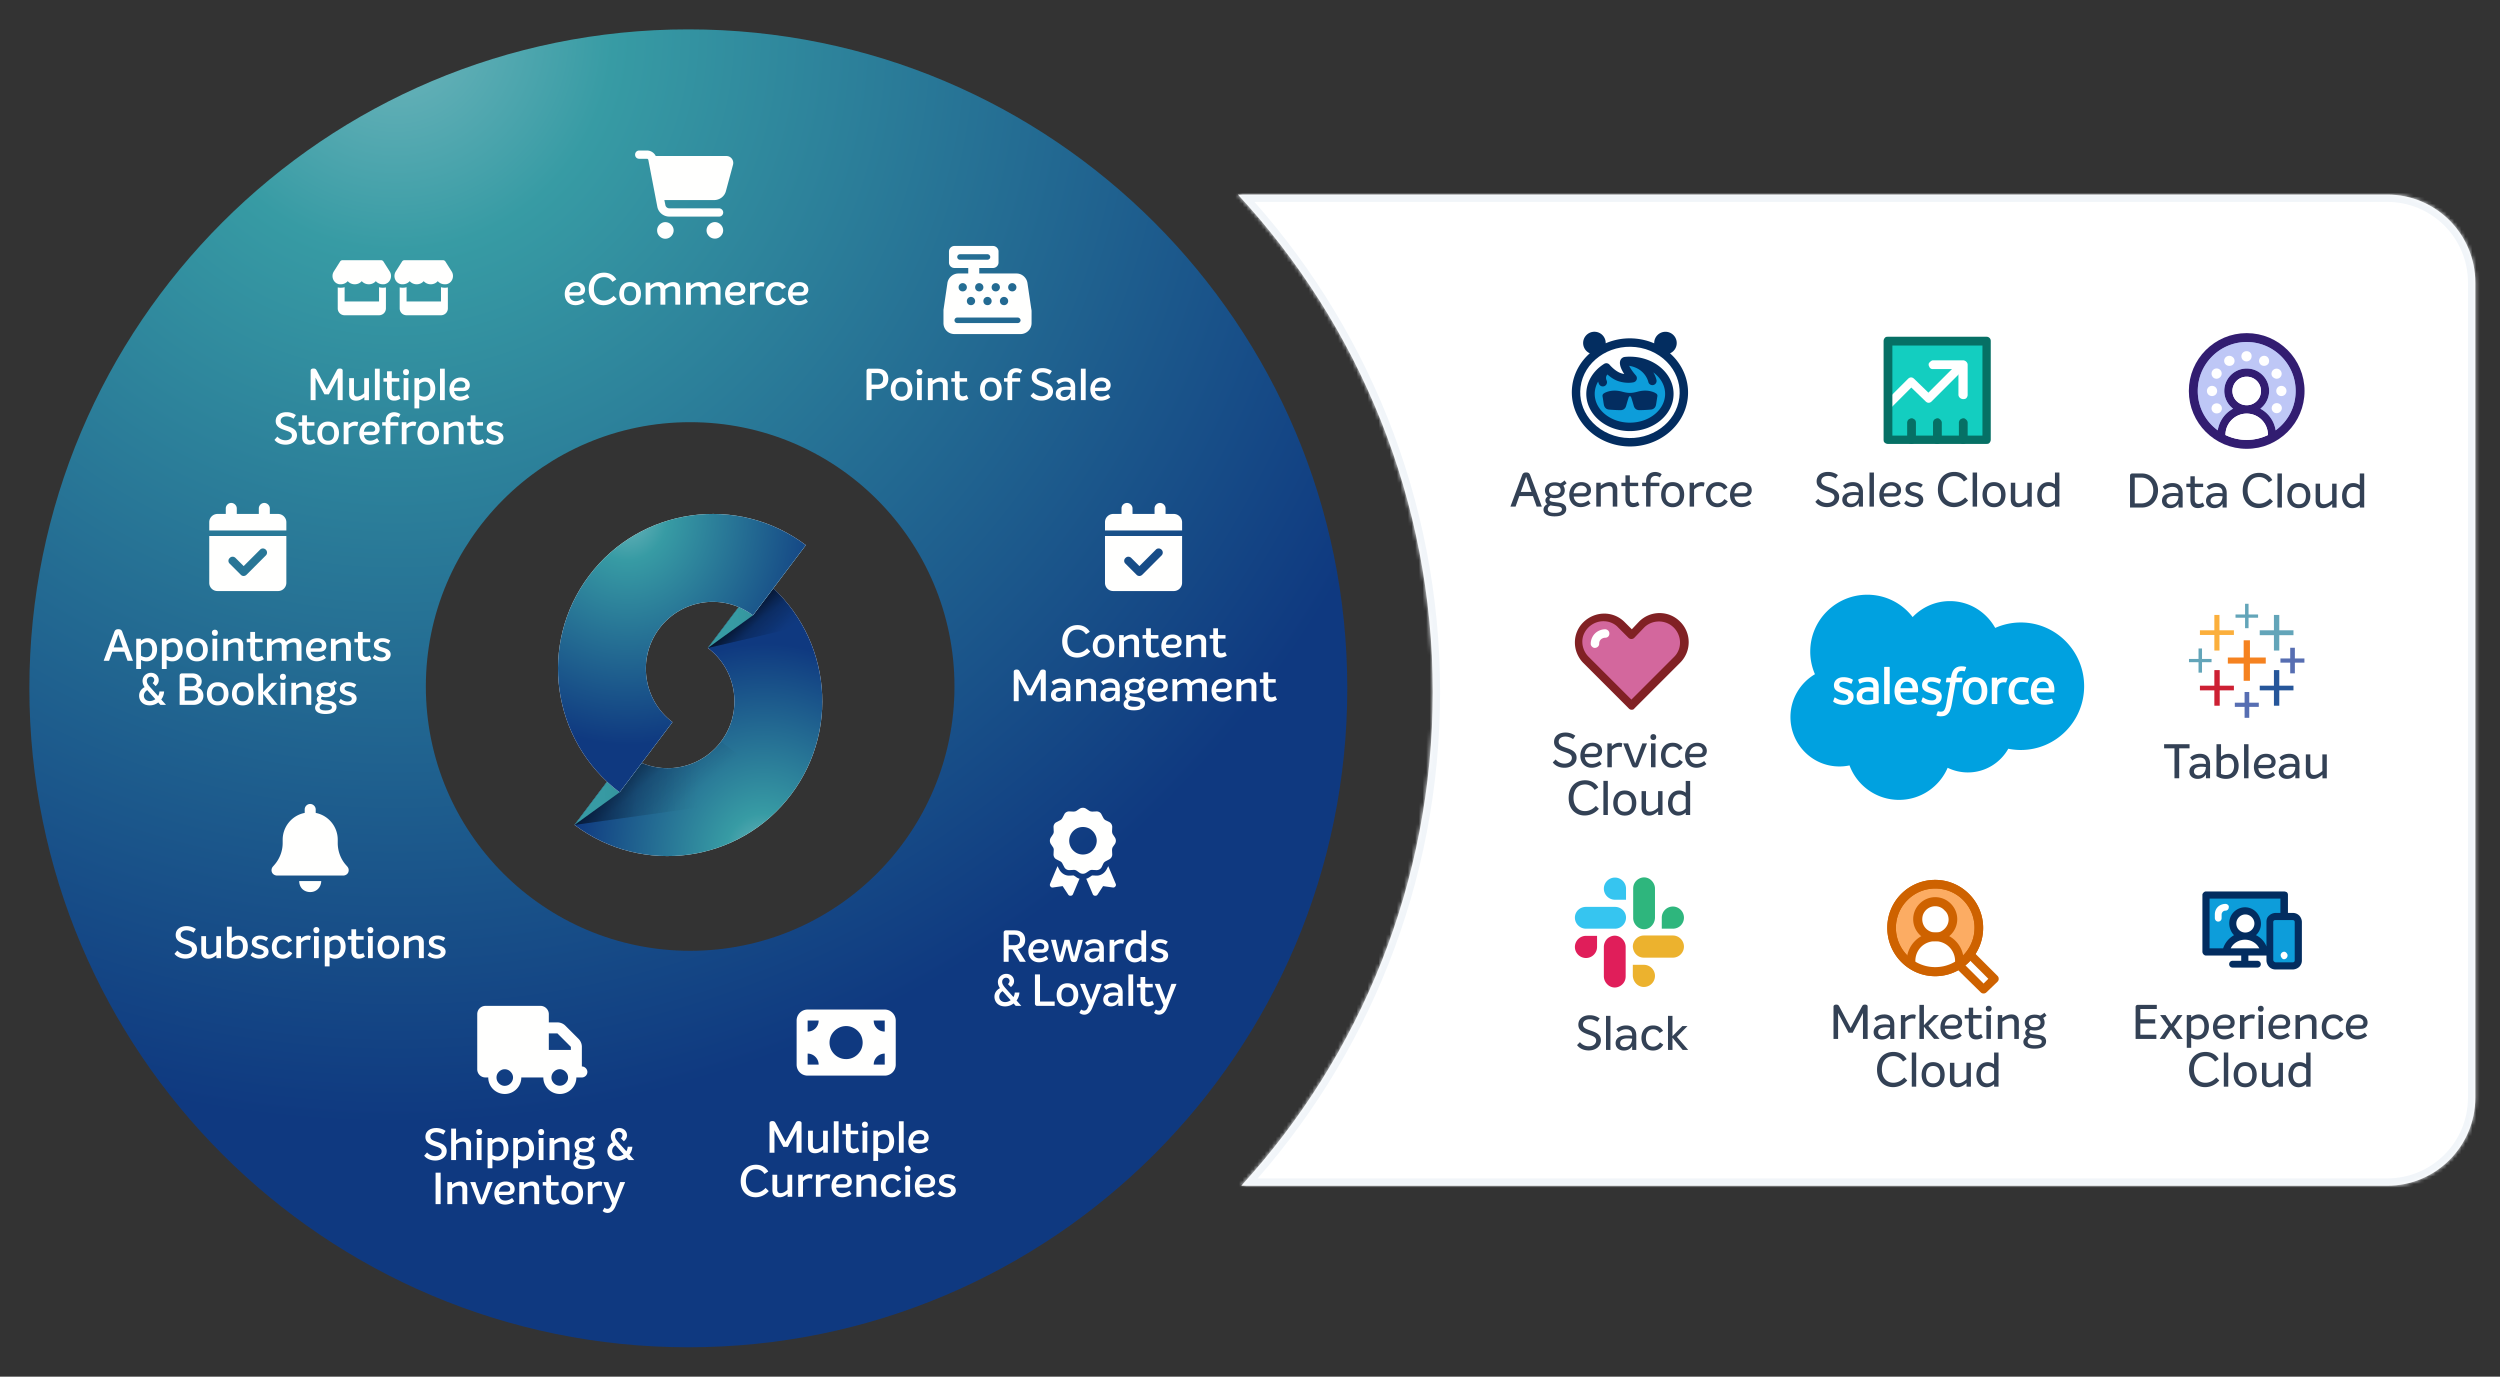 <svg width="681" height="375" fill="none" xmlns="http://www.w3.org/2000/svg"><rect width="100%" height="100%" fill="#333333" stroke="none"/><path d="M187.5 8C286.635 8 367 88.365 367 187.5S286.635 367 187.5 367 8 286.635 8 187.5 88.365 8 187.5 8Zm.5 107c-39.764 0-72 32.236-72 72s32.236 72 72 72 72-32.236 72-72-32.236-72-72-72Z" fill="url(#a)"/><path d="M217.644 82.04c.612 0 1.308-.264 1.848-.696l.6.876c-.72.612-1.668.912-2.52.912-1.692 0-2.916-1.152-2.916-3.048 0-1.716 1.068-3.24 3.096-3.24 1.236 0 2.436.696 2.436 2.076 0 .924-.564 1.608-1.74 1.608h-2.532c.144.924.696 1.512 1.728 1.512Zm.072-4.188c-.936 0-1.68.648-1.824 1.752h2.316c.48 0 .768-.264.768-.744 0-.54-.468-1.008-1.26-1.008Zm-6.238 5.292c-1.692 0-2.916-1.188-2.916-3.132 0-1.908 1.176-3.168 3-3.168 1.068 0 2.004.432 2.508 1.392l-1.032.588c-.324-.6-.84-.876-1.464-.876-.912 0-1.692.636-1.692 2.064s.756 2.016 1.656 2.016c.636 0 1.164-.3 1.62-1.008l.972.6c-.408.804-1.296 1.524-2.652 1.524Zm-4.042-6.3c.288 0 .576.06.828.18l-.252 1.08c-.252-.072-.456-.12-.684-.12-.552 0-1.176.252-1.716.792V83h-1.308v-6h1.272v.732c.48-.54 1.164-.888 1.86-.888Zm-6.937 5.196c.612 0 1.308-.264 1.848-.696l.6.876c-.72.612-1.668.912-2.52.912-1.692 0-2.916-1.152-2.916-3.048 0-1.716 1.068-3.24 3.096-3.24 1.236 0 2.436.696 2.436 2.076 0 .924-.564 1.608-1.74 1.608h-2.532c.144.924.696 1.512 1.728 1.512Zm.072-4.188c-.936 0-1.68.648-1.824 1.752h2.316c.48 0 .768-.264.768-.744 0-.54-.468-1.008-1.26-1.008Zm-6.204-1.008c1.2 0 1.908.672 1.908 1.92V83h-1.332v-3.936c0-.744-.24-1.092-.876-1.092-.648 0-1.188.228-1.836.816V83h-1.332v-3.936c0-.744-.228-1.092-.876-1.092-.6 0-1.116.24-1.824.864V83h-1.332v-6h1.26v.864c.72-.648 1.464-1.02 2.244-1.02.84 0 1.416.336 1.692.972.708-.624 1.476-.972 2.304-.972Zm-10.992 0c1.2 0 1.908.672 1.908 1.92V83h-1.332v-3.936c0-.744-.24-1.092-.876-1.092-.648 0-1.188.228-1.836.816V83h-1.332v-3.936c0-.744-.228-1.092-.876-1.092-.6 0-1.116.24-1.824.864V83h-1.332v-6h1.26v.864c.72-.648 1.464-1.02 2.244-1.02.84 0 1.416.336 1.692.972.708-.624 1.476-.972 2.304-.972Zm-11.74 6.312c-1.8 0-2.952-1.26-2.94-3.156.012-1.908 1.152-3.156 2.94-3.156 1.824 0 2.952 1.248 2.952 3.156 0 1.896-1.128 3.156-2.952 3.156Zm0-1.104c1.08 0 1.644-.708 1.644-2.052s-.564-2.052-1.644-2.052c-1.068 0-1.644.708-1.644 2.052s.564 2.052 1.644 2.052Zm-7.226 1.08c-2.16 0-4.044-1.464-4.044-4.38 0-2.76 1.716-4.476 4.176-4.476 1.452 0 2.676.672 3.336 1.836l-1.044.684c-.588-.948-1.452-1.296-2.268-1.296-1.656 0-2.784 1.116-2.784 3.204 0 2.148 1.272 3.168 2.712 3.168 1.224 0 2.1-.672 2.64-1.284l.876.864c-.864.996-2.148 1.68-3.6 1.68Zm-7.586-1.092c.612 0 1.308-.264 1.848-.696l.6.876c-.72.612-1.668.912-2.52.912-1.692 0-2.916-1.152-2.916-3.048 0-1.716 1.068-3.24 3.096-3.24 1.236 0 2.436.696 2.436 2.076 0 .924-.564 1.608-1.74 1.608h-2.532c.144.924.696 1.512 1.728 1.512Zm.072-4.188c-.936 0-1.68.648-1.824 1.752h2.316c.48 0 .768-.264.768-.744 0-.54-.468-1.008-1.26-1.008Zm100.993 248.28c-.9 0-1.824-.3-2.424-.936l.564-.828c.636.54 1.308.732 1.836.732.588 0 1.176-.228 1.176-.756 0-.588-.768-.732-1.428-.948-.972-.312-1.812-.72-1.812-1.752 0-1.188 1.044-1.8 2.328-1.8.78 0 1.56.24 2.136.672l-.54.84c-.528-.348-1.056-.516-1.56-.516-.636 0-1.08.288-1.08.708 0 .516.612.684 1.212.864 1.056.336 2.064.684 2.064 1.848 0 1.236-1.176 1.872-2.472 1.872Zm-5.702-1.092c.612 0 1.308-.264 1.848-.696l.6.876c-.72.612-1.668.912-2.52.912-1.692 0-2.916-1.152-2.916-3.048 0-1.716 1.068-3.24 3.096-3.24 1.236 0 2.436.696 2.436 2.076 0 .924-.564 1.608-1.74 1.608h-2.532c.144.924.696 1.512 1.728 1.512Zm.072-4.188c-.936 0-1.68.648-1.824 1.752h2.316c.48 0 .768-.264.768-.744 0-.54-.468-1.008-1.26-1.008Zm-4.993-1.644c-.504 0-.816-.324-.816-.84 0-.504.312-.828.816-.828.492 0 .804.324.804.828 0 .516-.312.84-.804.84Zm-.66 6.792v-6h1.296v6h-1.296Zm-3.748.144c-1.692 0-2.916-1.188-2.916-3.132 0-1.908 1.176-3.168 3-3.168 1.068 0 2.004.432 2.508 1.392l-1.032.588c-.324-.6-.84-.876-1.464-.876-.912 0-1.692.636-1.692 2.064s.756 2.016 1.656 2.016c.636 0 1.164-.3 1.62-1.008l.972.6c-.408.804-1.296 1.524-2.652 1.524Zm-6.06-6.3c1.224 0 1.92.684 1.92 1.92V326h-1.332v-3.936c0-.792-.288-1.092-.9-1.092-.552 0-1.212.264-1.86.768V326h-1.332v-6h1.26v.72c.708-.552 1.488-.876 2.244-.876Zm-7.31 5.196c.612 0 1.308-.264 1.848-.696l.6.876c-.72.612-1.668.912-2.52.912-1.692 0-2.916-1.152-2.916-3.048 0-1.716 1.068-3.24 3.096-3.24 1.236 0 2.436.696 2.436 2.076 0 .924-.564 1.608-1.74 1.608h-2.532c.144.924.696 1.512 1.728 1.512Zm.072-4.188c-.936 0-1.68.648-1.824 1.752h2.316c.48 0 .768-.264.768-.744 0-.54-.468-1.008-1.26-1.008Zm-4.185-1.008c.288 0 .576.06.828.18l-.252 1.08c-.252-.072-.456-.12-.684-.12-.552 0-1.176.252-1.716.792V326h-1.308v-6h1.272v.732c.48-.54 1.164-.888 1.86-.888Zm-4.817 0c.288 0 .576.06.828.18l-.252 1.08c-.252-.072-.456-.12-.684-.12-.552 0-1.176.252-1.716.792V326h-1.308v-6h1.272v.732c.48-.54 1.164-.888 1.86-.888Zm-6.06.156h1.296v6.012h-1.248v-.84c-.696.612-1.404.972-2.244.972-1.176 0-1.896-.648-1.896-1.908V320h1.308v3.948c0 .756.3 1.068.9 1.068.636 0 1.236-.336 1.884-.876V320Zm-8.69 6.132c-2.16 0-4.044-1.464-4.044-4.38 0-2.76 1.716-4.476 4.176-4.476 1.452 0 2.676.672 3.336 1.836l-1.044.684c-.588-.948-1.452-1.296-2.268-1.296-1.656 0-2.784 1.116-2.784 3.204 0 2.148 1.272 3.168 2.712 3.168 1.224 0 2.1-.672 2.64-1.284l.876.864c-.864.996-2.148 1.68-3.6 1.68Zm44.616-13.092c.612 0 1.308-.264 1.848-.696l.6.876c-.72.612-1.668.912-2.52.912-1.692 0-2.916-1.152-2.916-3.048 0-1.716 1.068-3.24 3.096-3.24 1.236 0 2.436.696 2.436 2.076 0 .924-.564 1.608-1.74 1.608h-2.532c.144.924.696 1.512 1.728 1.512Zm.072-4.188c-.936 0-1.68.648-1.824 1.752h2.316c.48 0 .768-.264.768-.744 0-.54-.468-1.008-1.26-1.008ZM244.853 314v-8.568h1.308V314h-1.308ZM241 307.844c1.512 0 2.568 1.212 2.568 3.06 0 1.944-1.164 3.252-2.856 3.252-.612 0-1.128-.18-1.512-.384v2.472h-1.308V308h1.26v.564c.492-.432 1.116-.72 1.848-.72Zm-.396 5.196c.984 0 1.632-.744 1.632-2.124 0-1.224-.528-1.956-1.476-1.956-.576 0-1.128.264-1.56.708v2.964c.42.252.924.408 1.404.408Zm-4.994-5.832c-.504 0-.816-.324-.816-.84 0-.504.312-.828.816-.828.492 0 .804.324.804.828 0 .516-.312.84-.804.84Zm-.66 6.792v-6h1.296v6h-1.296Zm-1.298-1.404.456.972a2.904 2.904 0 0 1-1.752.564c-1.296 0-1.932-.84-1.932-2.136v-3.036h-.972V308h.972v-1.86h1.296V308h2.04v.96h-2.04v3c0 .756.492.984.9.984.324 0 .696-.12 1.032-.348Zm-6.53 1.404v-8.568h1.308V314h-1.308Zm-2.916-6h1.296v6.012h-1.248v-.84c-.696.612-1.404.972-2.244.972-1.176 0-1.896-.648-1.896-1.908V308h1.308v3.948c0 .756.3 1.068.9 1.068.636 0 1.236-.336 1.884-.876V308Zm-6.618-2.616c.432 0 .756.192.756.54V314h-1.368v-6.144l-2.388 4.56h-1.212l-2.412-4.548V314h-1.344v-8.064c0-.36.336-.552.768-.552.564 0 .708.204.948.66l2.652 5.028 2.664-5.028c.24-.456.36-.66.936-.66ZM168.907 322h1.38l-2.604 6.54c-.432 1.08-1.152 1.86-2.172 1.86-.528 0-1.02-.192-1.356-.528l.504-.888c.24.18.48.3.792.3.504 0 .804-.312 1.068-.948l.204-.528-2.388-5.808h1.344l1.68 4.368 1.548-4.368Zm-5.654-.156c.288 0 .576.06.828.18l-.252 1.08c-.252-.072-.456-.12-.684-.12-.552 0-1.176.252-1.716.792V328h-1.308v-6h1.272v.732c.48-.54 1.164-.888 1.86-.888Zm-7.372 6.312c-1.8 0-2.952-1.26-2.94-3.156.012-1.908 1.152-3.156 2.94-3.156 1.824 0 2.952 1.248 2.952 3.156 0 1.896-1.128 3.156-2.952 3.156Zm0-1.104c1.08 0 1.644-.708 1.644-2.052s-.564-2.052-1.644-2.052c-1.068 0-1.644.708-1.644 2.052s.564 2.052 1.644 2.052Zm-3.844-.456.456.972a2.904 2.904 0 0 1-1.752.564c-1.296 0-1.932-.84-1.932-2.136v-3.036h-.972V322h.972v-1.86h1.296V322h2.04v.96h-2.04v3c0 .756.492.984.9.984.324 0 .696-.12 1.032-.348Zm-7.08-4.752c1.224 0 1.92.684 1.92 1.92V328h-1.332v-3.936c0-.792-.288-1.092-.9-1.092-.552 0-1.212.264-1.86.768V328h-1.332v-6h1.26v.72c.708-.552 1.488-.876 2.244-.876Zm-7.31 5.196c.612 0 1.308-.264 1.848-.696l.6.876c-.72.612-1.668.912-2.52.912-1.692 0-2.916-1.152-2.916-3.048 0-1.716 1.068-3.24 3.096-3.24 1.236 0 2.436.696 2.436 2.076 0 .924-.564 1.608-1.74 1.608h-2.532c.144.924.696 1.512 1.728 1.512Zm.072-4.188c-.936 0-1.68.648-1.824 1.752h2.316c.48 0 .768-.264.768-.744 0-.54-.468-1.008-1.26-1.008Zm-4.854-.852h1.344l-2.16 5.544c-.156.396-.408.528-.888.528-.492 0-.744-.132-.9-.528L128.089 322h1.404l1.68 4.86 1.692-4.86Zm-7.502-.156c1.224 0 1.92.684 1.92 1.92V328h-1.332v-3.936c0-.792-.288-1.092-.9-1.092-.552 0-1.212.264-1.86.768V328h-1.332v-6h1.26v.72c.708-.552 1.488-.876 2.244-.876Zm-6.71 6.156v-8.568h1.38V328h-1.38Zm54.117-12h-1.524l-.588-.66a3.729 3.729 0 0 1-2.328.804c-1.836 0-2.88-1.2-2.88-2.64 0-1.152.696-1.896 1.5-2.34-.384-.54-.564-1.14-.564-1.668 0-1.32 1.092-2.22 2.304-2.22 1.176 0 2.1.852 2.1 1.992 0 .54-.204 1.044-.852 1.608l-.804-.804c.288-.276.432-.576.432-.876 0-.468-.396-.864-.948-.864-.564 0-1.068.444-1.068 1.14 0 .528.3 1.008.864 1.656l2.208 2.472c.216-.372.348-.792.36-1.236h1.272a4.12 4.12 0 0 1-.78 2.184L172.77 316Zm-4.416-1.032c.528 0 1.068-.192 1.512-.516l-2.196-2.46c-.576.348-.924.9-.924 1.512 0 .828.648 1.464 1.608 1.464Zm-6.225-4.836c-.192.216-.528.468-.864.648.228.312.348.696.348 1.128 0 1.248-1.02 2.004-2.58 2.004-.336 0-.66-.036-.936-.108-.204.096-.324.228-.324.432 0 .36.444.492 1.188.576 1.152.144 1.572.192 2.004.36.684.276 1.032.708 1.032 1.428 0 1.248-1.116 1.896-3.036 1.896-1.716 0-2.796-.612-2.796-1.704 0-.624.384-1.08.972-1.344a1.14 1.14 0 0 1-.516-.96c0-.444.252-.792.648-1.044-.48-.336-.756-.852-.756-1.5 0-1.248 1.008-2.052 2.556-2.052.528 0 .984.096 1.368.264.384-.18.84-.516 1.08-.78l.612.756Zm-3.084 2.832c.84 0 1.38-.372 1.38-1.056s-.54-1.068-1.38-1.068c-.852 0-1.356.408-1.356 1.092 0 .708.504 1.032 1.356 1.032Zm.384 3c-.624-.072-1.032-.12-1.344-.18-.432.204-.696.492-.696.852 0 .588.516.888 1.62.888 1.14 0 1.728-.276 1.728-.84 0-.492-.456-.624-1.308-.72Zm-6.228-6.12c1.224 0 1.92.684 1.92 1.92V316h-1.332v-3.936c0-.792-.288-1.092-.9-1.092-.552 0-1.212.264-1.86.768V316h-1.332v-6h1.26v.72c.708-.552 1.488-.876 2.244-.876Zm-5.786-.636c-.504 0-.816-.324-.816-.84 0-.504.312-.828.816-.828.492 0 .804.324.804.828 0 .516-.312.84-.804.84Zm-.66 6.792v-6h1.296v6h-1.296Zm-3.852-6.156c1.512 0 2.568 1.212 2.568 3.06 0 1.944-1.164 3.252-2.856 3.252-.612 0-1.128-.18-1.512-.384v2.472h-1.308V310h1.26v.564c.492-.432 1.116-.72 1.848-.72Zm-.396 5.196c.984 0 1.632-.744 1.632-2.124 0-1.224-.528-1.956-1.476-1.956-.576 0-1.128.264-1.56.708v2.964c.42.252.924.408 1.404.408Zm-6.577-5.196c1.512 0 2.568 1.212 2.568 3.06 0 1.944-1.164 3.252-2.856 3.252-.612 0-1.128-.18-1.512-.384v2.472h-1.308V310h1.26v.564c.492-.432 1.116-.72 1.848-.72Zm-.396 5.196c.984 0 1.632-.744 1.632-2.124 0-1.224-.528-1.956-1.476-1.956-.576 0-1.128.264-1.56.708v2.964c.42.252.924.408 1.404.408Zm-4.994-5.832c-.504 0-.816-.324-.816-.84 0-.504.312-.828.816-.828.492 0 .804.324.804.828 0 .516-.312.84-.804.84Zm-.66 6.792v-6h1.296v6h-1.296Zm-3.48-6.156c1.224 0 1.92.684 1.92 1.92V316h-1.332v-3.936c0-.792-.288-1.092-.9-1.092-.552 0-1.212.264-1.86.768V316h-1.332v-8.568h1.332v3.24c.696-.528 1.44-.828 2.172-.828Zm-7.875 6.288c-1.188 0-2.328-.468-2.976-1.308l.792-.9a2.886 2.886 0 0 0 2.208 1.008c1.068 0 1.752-.552 1.752-1.308 0-.876-.876-1.068-1.932-1.452-1.26-.432-2.484-.972-2.484-2.472 0-1.596 1.296-2.424 2.952-2.424a4.38 4.38 0 0 1 2.544.792l-.624.996c-.672-.444-1.32-.636-1.908-.636-.9 0-1.608.408-1.608 1.188 0 .864.864 1.116 1.86 1.452 1.212.42 2.58.912 2.58 2.496 0 1.56-1.392 2.568-3.156 2.568Zm.386-55c-.9 0-1.824-.3-2.424-.936l.564-.828c.636.54 1.308.732 1.836.732.588 0 1.176-.228 1.176-.756 0-.588-.768-.732-1.428-.948-.972-.312-1.812-.72-1.812-1.752 0-1.188 1.044-1.8 2.328-1.8.78 0 1.56.24 2.136.672l-.54.84c-.528-.348-1.056-.516-1.56-.516-.636 0-1.08.288-1.08.708 0 .516.612.684 1.212.864 1.056.336 2.064.684 2.064 1.848 0 1.236-1.176 1.872-2.472 1.872Zm-5.388-6.288c1.224 0 1.92.684 1.92 1.92V261h-1.332v-3.936c0-.792-.288-1.092-.9-1.092-.552 0-1.212.264-1.86.768V261h-1.332v-6h1.26v.72c.708-.552 1.488-.876 2.244-.876Zm-7.744 6.312c-1.8 0-2.952-1.26-2.94-3.156.012-1.908 1.152-3.156 2.94-3.156 1.824 0 2.952 1.248 2.952 3.156 0 1.896-1.128 3.156-2.952 3.156Zm0-1.104c1.08 0 1.644-.708 1.644-2.052s-.564-2.052-1.644-2.052c-1.068 0-1.644.708-1.644 2.052s.564 2.052 1.644 2.052Zm-4.874-5.844c-.504 0-.816-.324-.816-.84 0-.504.312-.828.816-.828.492 0 .804.324.804.828 0 .516-.312.84-.804.84Zm-.66 6.792v-6h1.296v6h-1.296Zm-1.298-1.404.456.972a2.904 2.904 0 0 1-1.752.564c-1.296 0-1.932-.84-1.932-2.136v-3.036h-.972V255h.972v-1.86h1.296V255h2.04v.96h-2.04v3c0 .756.492.984.9.984.324 0 .696-.12 1.032-.348Zm-7.371-4.752c1.512 0 2.568 1.212 2.568 3.06 0 1.944-1.164 3.252-2.856 3.252-.612 0-1.128-.18-1.512-.384v2.472h-1.308V255h1.26v.564c.492-.432 1.116-.72 1.848-.72Zm-.396 5.196c.984 0 1.632-.744 1.632-2.124 0-1.224-.528-1.956-1.476-1.956-.576 0-1.128.264-1.56.708v2.964c.42.252.924.408 1.404.408Zm-4.993-5.832c-.504 0-.816-.324-.816-.84 0-.504.312-.828.816-.828.492 0 .804.324.804.828 0 .516-.312.84-.804.84Zm-.66 6.792v-6h1.296v6h-1.296Zm-1.673-6.156c.288 0 .576.06.828.18l-.252 1.08c-.252-.072-.456-.12-.684-.12-.552 0-1.176.252-1.716.792V261h-1.308v-6h1.272v.732c.48-.54 1.164-.888 1.86-.888Zm-6.892 6.3c-1.692 0-2.916-1.188-2.916-3.132 0-1.908 1.176-3.168 3-3.168 1.068 0 2.004.432 2.508 1.392l-1.032.588c-.324-.6-.84-.876-1.464-.876-.912 0-1.692.636-1.692 2.064s.756 2.016 1.656 2.016c.636 0 1.164-.3 1.62-1.008l.972.6c-.408.804-1.296 1.524-2.652 1.524Zm-6.285-.012c-.9 0-1.824-.3-2.424-.936l.564-.828c.636.54 1.308.732 1.836.732.588 0 1.176-.228 1.176-.756 0-.588-.768-.732-1.428-.948-.972-.312-1.812-.72-1.812-1.752 0-1.188 1.044-1.8 2.328-1.8.78 0 1.56.24 2.136.672l-.54.84c-.528-.348-1.056-.516-1.56-.516-.636 0-1.08.288-1.08.708 0 .516.612.684 1.212.864 1.056.336 2.064.684 2.064 1.848 0 1.236-1.176 1.872-2.472 1.872ZM65 254.868c1.511 0 2.507 1.164 2.507 2.976 0 1.956-1.152 3.312-3.24 3.312-.9 0-1.8-.252-2.46-.696v-8.028h1.32v3.132c.504-.408 1.116-.696 1.872-.696Zm-.745 5.184c1.212 0 1.92-.828 1.92-2.232 0-1.14-.468-1.86-1.476-1.86-.564 0-1.128.252-1.572.708v3.156c.336.156.72.228 1.128.228ZM58.915 255h1.296v6.012h-1.248v-.84c-.696.612-1.404.972-2.244.972-1.176 0-1.896-.648-1.896-1.908V255h1.308v3.948c0 .756.3 1.068.9 1.068.636 0 1.236-.336 1.884-.876V255Zm-8.415 6.132c-1.188 0-2.328-.468-2.977-1.308l.792-.9a2.886 2.886 0 0 0 2.209 1.008c1.068 0 1.752-.552 1.752-1.308 0-.876-.877-1.068-1.933-1.452-1.26-.432-2.484-.972-2.484-2.472 0-1.596 1.297-2.424 2.953-2.424a4.38 4.38 0 0 1 2.544.792l-.625.996c-.672-.444-1.32-.636-1.907-.636-.9 0-1.608.408-1.608 1.188 0 .864.864 1.116 1.86 1.452 1.212.42 2.58.912 2.58 2.496 0 1.56-1.392 2.568-3.157 2.568Zm44.169-69c-.9 0-1.824-.3-2.424-.936l.564-.828c.636.54 1.308.732 1.836.732.588 0 1.176-.228 1.176-.756 0-.588-.768-.732-1.428-.948-.972-.312-1.812-.72-1.812-1.752 0-1.188 1.044-1.8 2.328-1.8.78 0 1.56.24 2.136.672l-.54.84c-.528-.348-1.056-.516-1.56-.516-.636 0-1.08.288-1.08.708 0 .516.612.684 1.212.864 1.056.336 2.064.684 2.064 1.848 0 1.236-1.176 1.872-2.472 1.872Zm-2.87-6c-.192.216-.528.468-.864.648.228.312.348.696.348 1.128 0 1.248-1.02 2.004-2.58 2.004-.336 0-.66-.036-.936-.108-.204.096-.324.228-.324.432 0 .36.444.492 1.188.576 1.152.144 1.572.192 2.004.36.684.276 1.032.708 1.032 1.428 0 1.248-1.116 1.896-3.036 1.896-1.716 0-2.796-.612-2.796-1.704 0-.624.384-1.08.972-1.344a1.14 1.14 0 0 1-.516-.96c0-.444.252-.792.648-1.044-.48-.336-.756-.852-.756-1.5 0-1.248 1.008-2.052 2.556-2.052.528 0 .984.096 1.368.264.384-.18.84-.516 1.08-.78l.612.756Zm-3.084 2.832c.84 0 1.38-.372 1.38-1.056s-.54-1.068-1.38-1.068c-.852 0-1.356.408-1.356 1.092 0 .708.504 1.032 1.356 1.032Zm.384 3c-.624-.072-1.032-.12-1.344-.18-.432.204-.696.492-.696.852 0 .588.516.888 1.62.888 1.14 0 1.728-.276 1.728-.84 0-.492-.456-.624-1.308-.72Zm-6.229-6.12c1.225 0 1.92.684 1.92 1.92V192h-1.33v-3.936c0-.792-.288-1.092-.9-1.092-.552 0-1.212.264-1.86.768V192h-1.332v-6h1.26v.72c.708-.552 1.488-.876 2.244-.876Zm-5.785-.636c-.504 0-.816-.324-.816-.84 0-.504.312-.828.816-.828.492 0 .804.324.804.828 0 .516-.312.84-.804.84Zm-.66 6.792v-6h1.296v6h-1.296Zm-.755 0h-1.595l-2.4-3.036V192h-1.32v-8.568h1.32v5.136L74.039 186h1.476l-2.544 2.724 2.7 3.276Zm-9.543.156c-1.8 0-2.952-1.26-2.94-3.156.012-1.908 1.152-3.156 2.94-3.156 1.824 0 2.952 1.248 2.952 3.156 0 1.896-1.128 3.156-2.952 3.156Zm0-1.104c1.08 0 1.644-.708 1.644-2.052s-.564-2.052-1.644-2.052c-1.068 0-1.644.708-1.644 2.052s.564 2.052 1.644 2.052Zm-6.832 1.104c-1.8 0-2.952-1.26-2.94-3.156.012-1.908 1.152-3.156 2.94-3.156 1.824 0 2.952 1.248 2.952 3.156 0 1.896-1.128 3.156-2.952 3.156Zm0-1.104c1.08 0 1.644-.708 1.644-2.052s-.564-2.052-1.644-2.052c-1.068 0-1.644.708-1.644 2.052s.564 2.052 1.644 2.052ZM48.938 192v-7.968c0-.408.324-.6.636-.6h2.796c1.476 0 2.568.84 2.568 2.208 0 .804-.42 1.428-1.08 1.716v.012c.936.204 1.548 1.056 1.548 2.148 0 1.476-1.044 2.484-2.628 2.484h-3.84Zm1.38-5.076h1.956c.792 0 1.284-.456 1.284-1.128 0-.756-.54-1.2-1.428-1.2h-1.812v2.328Zm0 3.912h2.064c.948 0 1.572-.54 1.572-1.356 0-.912-.588-1.416-1.632-1.416h-2.004v2.772Zm-5.1 1.164h-1.524l-.588-.66a3.729 3.729 0 0 1-2.328.804c-1.836 0-2.88-1.2-2.88-2.64 0-1.152.696-1.896 1.5-2.34-.384-.54-.564-1.14-.564-1.668 0-1.32 1.092-2.22 2.304-2.22 1.176 0 2.1.852 2.1 1.992 0 .54-.204 1.044-.852 1.608l-.804-.804c.288-.276.432-.576.432-.876 0-.468-.396-.864-.948-.864-.564 0-1.068.444-1.068 1.14 0 .528.3 1.008.864 1.656l2.208 2.472c.216-.372.348-.792.36-1.236h1.272a4.12 4.12 0 0 1-.78 2.184L45.218 192Zm-4.416-1.032c.528 0 1.068-.192 1.512-.516l-2.196-2.46c-.576.348-.924.9-.924 1.512 0 .828.648 1.464 1.608 1.464Zm63.142-10.836c-.9 0-1.824-.3-2.424-.936l.564-.828c.636.54 1.308.732 1.836.732.588 0 1.176-.228 1.176-.756 0-.588-.768-.732-1.428-.948-.972-.312-1.812-.72-1.812-1.752 0-1.188 1.044-1.8 2.328-1.8.78 0 1.56.24 2.136.672l-.54.84c-.528-.348-1.056-.516-1.56-.516-.636 0-1.08.288-1.08.708 0 .516.612.684 1.212.864 1.056.336 2.064.684 2.064 1.848 0 1.236-1.176 1.872-2.472 1.872Zm-3.206-1.536.456.972a2.903 2.903 0 0 1-1.752.564c-1.296 0-1.932-.84-1.932-2.136v-3.036h-.972V174h.972v-1.86h1.296V174h2.04v.96h-2.04v3c0 .756.492.984.9.984.324 0 .696-.12 1.032-.348Zm-7.08-4.752c1.224 0 1.92.684 1.92 1.92V180h-1.332v-3.936c0-.792-.288-1.092-.9-1.092-.552 0-1.212.264-1.86.768V180h-1.332v-6h1.26v.72c.708-.552 1.488-.876 2.244-.876Zm-7.309 5.196c.612 0 1.308-.264 1.848-.696l.6.876c-.72.612-1.668.912-2.52.912-1.692 0-2.916-1.152-2.916-3.048 0-1.716 1.068-3.24 3.096-3.24 1.236 0 2.436.696 2.436 2.076 0 .924-.564 1.608-1.74 1.608H84.62c.144.924.696 1.512 1.728 1.512Zm.072-4.188c-.936 0-1.68.648-1.824 1.752h2.316c.48 0 .768-.264.768-.744 0-.54-.468-1.008-1.26-1.008Zm-6.205-1.008c1.2 0 1.908.672 1.908 1.92V180h-1.332v-3.936c0-.744-.24-1.092-.876-1.092-.648 0-1.188.228-1.836.816V180h-1.332v-3.936c0-.744-.228-1.092-.876-1.092-.6 0-1.116.24-1.824.864V180h-1.332v-6h1.26v.864c.72-.648 1.464-1.02 2.244-1.02.84 0 1.416.336 1.692.972.708-.624 1.476-.972 2.304-.972Zm-8.81 4.752.456.972a2.904 2.904 0 0 1-1.752.564c-1.296 0-1.932-.84-1.932-2.136v-3.036h-.972V174h.972v-1.86h1.296V174h2.04v.96h-2.04v3c0 .756.492.984.9.984.324 0 .696-.12 1.032-.348Zm-7.08-4.752c1.224 0 1.92.684 1.92 1.92V180h-1.332v-3.936c0-.792-.288-1.092-.9-1.092-.552 0-1.212.264-1.86.768V180h-1.332v-6h1.26v.72c.708-.552 1.488-.876 2.244-.876Zm-5.786-.636c-.504 0-.816-.324-.816-.84 0-.504.312-.828.816-.828.492 0 .804.324.804.828 0 .516-.312.84-.804.84ZM57.88 180v-6h1.296v6H57.88Zm-4.228.156c-1.8 0-2.952-1.26-2.94-3.156.012-1.908 1.152-3.156 2.94-3.156 1.824 0 2.952 1.248 2.952 3.156 0 1.896-1.128 3.156-2.952 3.156Zm0-1.104c1.08 0 1.644-.708 1.644-2.052s-.564-2.052-1.644-2.052c-1.068 0-1.644.708-1.644 2.052s.564 2.052 1.644 2.052Zm-6.456-5.208c1.512 0 2.568 1.212 2.568 3.06 0 1.944-1.165 3.252-2.857 3.252-.611 0-1.127-.18-1.511-.384v2.472h-1.309V174h1.26v.564c.492-.432 1.117-.72 1.849-.72Zm-.396 5.196c.983 0 1.632-.744 1.632-2.124 0-1.224-.529-1.956-1.477-1.956-.575 0-1.127.264-1.56.708v2.964c.42.252.924.408 1.404.408Zm-6.577-5.196c1.512 0 2.568 1.212 2.568 3.06 0 1.944-1.164 3.252-2.856 3.252-.612 0-1.128-.18-1.512-.384v2.472h-1.308V174h1.26v.564c.492-.432 1.116-.72 1.848-.72Zm-.396 5.196c.984 0 1.632-.744 1.632-2.124 0-1.224-.528-1.956-1.476-1.956-.576 0-1.128.264-1.56.708v2.964c.42.252.924.408 1.404.408Zm-5.085.96-.864-2.46h-3.3l-.864 2.46h-1.476l2.916-7.908c.192-.504.528-.696 1.08-.696s.876.192 1.068.696L36.218 180h-1.476Zm-3.756-3.648h2.484l-1.236-3.552-1.248 3.552ZM319.107 268h1.38l-2.604 6.54c-.432 1.08-1.152 1.86-2.172 1.86-.528 0-1.02-.192-1.356-.528l.504-.888c.24.18.48.3.792.3.504 0 .804-.312 1.068-.948l.204-.528-2.388-5.808h1.344l1.68 4.368 1.548-4.368Zm-5.211 4.596.456.972a2.904 2.904 0 0 1-1.752.564c-1.296 0-1.932-.84-1.932-2.136v-3.036h-.972V268h.972v-1.86h1.296V268h2.04v.96h-2.04v3c0 .756.492.984.9.984.324 0 .696-.12 1.032-.348ZM307.367 274v-8.568h1.308V274h-1.308Zm-4.142-6.156c1.572 0 2.592.876 2.592 2.496V274h-1.188v-.912c-.42.648-1.092 1.056-2.04 1.056-1.236 0-2.064-.744-2.064-1.848 0-1.476 1.38-1.968 2.928-1.968.396 0 .78.036 1.14.084v-.132c0-.9-.528-1.344-1.428-1.344-.588 0-1.212.192-1.848.708l-.624-.84c.66-.636 1.596-.96 2.532-.96Zm-.36 5.304c1.104 0 1.668-.84 1.728-1.92-.372-.036-.708-.06-1.032-.06-.996 0-1.728.3-1.728 1.068 0 .54.408.912 1.032.912ZM298.763 268h1.38l-2.604 6.54c-.432 1.08-1.152 1.86-2.172 1.86-.528 0-1.02-.192-1.356-.528l.504-.888c.24.18.48.3.792.3.504 0 .804-.312 1.068-.948l.204-.528-2.388-5.808h1.344l1.68 4.368 1.548-4.368Zm-7.988 6.156c-1.8 0-2.952-1.26-2.94-3.156.012-1.908 1.152-3.156 2.94-3.156 1.824 0 2.952 1.248 2.952 3.156 0 1.896-1.128 3.156-2.952 3.156Zm0-1.104c1.08 0 1.644-.708 1.644-2.052s-.564-2.052-1.644-2.052c-1.068 0-1.644.708-1.644 2.052s.564 2.052 1.644 2.052Zm-8.257.948a.587.587 0 0 1-.6-.6v-7.968h1.38v7.38h3.996V274h-4.776Zm-4.308 0h-1.524l-.588-.66a3.729 3.729 0 0 1-2.328.804c-1.836 0-2.88-1.2-2.88-2.64 0-1.152.696-1.896 1.5-2.34-.384-.54-.564-1.14-.564-1.668 0-1.32 1.092-2.22 2.304-2.22 1.176 0 2.1.852 2.1 1.992 0 .54-.204 1.044-.852 1.608l-.804-.804c.288-.276.432-.576.432-.876 0-.468-.396-.864-.948-.864-.564 0-1.068.444-1.068 1.14 0 .528.3 1.008.864 1.656l2.208 2.472c.216-.372.348-.792.36-1.236h1.272a4.12 4.12 0 0 1-.78 2.184L278.21 274Zm-4.416-1.032c.528 0 1.068-.192 1.512-.516l-2.196-2.46c-.576.348-.924.9-.924 1.512 0 .828.648 1.464 1.608 1.464Zm41.938-10.836c-.9 0-1.824-.3-2.424-.936l.564-.828c.636.54 1.308.732 1.836.732.588 0 1.176-.228 1.176-.756 0-.588-.768-.732-1.428-.948-.972-.312-1.812-.72-1.812-1.752 0-1.188 1.044-1.8 2.328-1.8.78 0 1.56.24 2.136.672l-.54.84c-.528-.348-1.056-.516-1.56-.516-.636 0-1.08.288-1.08.708 0 .516.612.684 1.212.864 1.056.336 2.064.684 2.064 1.848 0 1.236-1.176 1.872-2.472 1.872Zm-4.825-8.7h1.296V262h-1.248v-.6c-.504.456-1.128.756-1.884.756-1.464 0-2.544-1.2-2.544-3.06 0-2.004 1.2-3.252 2.832-3.252.588 0 1.116.168 1.548.48v-2.892Zm-1.56 7.608c.54 0 1.104-.24 1.56-.744v-2.748a2.12 2.12 0 0 0-1.44-.588c-.948 0-1.608.696-1.608 2.112 0 1.224.54 1.968 1.488 1.968Zm-3.958-5.196c.288 0 .576.06.828.18l-.252 1.08c-.252-.072-.456-.12-.684-.12-.552 0-1.176.252-1.716.792V262h-1.308v-6h1.272v.732c.48-.54 1.164-.888 1.86-.888Zm-7.285 0c1.572 0 2.592.876 2.592 2.496V262h-1.188v-.912c-.42.648-1.092 1.056-2.04 1.056-1.236 0-2.064-.744-2.064-1.848 0-1.476 1.38-1.968 2.928-1.968.396 0 .78.036 1.14.084v-.132c0-.9-.528-1.344-1.428-1.344-.588 0-1.212.192-1.848.708l-.624-.84c.66-.636 1.596-.96 2.532-.96Zm-.36 5.304c1.104 0 1.668-.84 1.728-1.92-.372-.036-.708-.06-1.032-.06-.996 0-1.728.3-1.728 1.068 0 .54.408.912 1.032.912Zm-4.07-5.148h1.308l-1.572 5.544c-.144.396-.396.528-.864.528-.468 0-.732-.12-.864-.528l-1.056-4.02-1.08 4.02c-.132.408-.384.528-.864.528-.492 0-.744-.132-.876-.528L286.282 256h1.344l1.08 4.668 1.272-4.668h1.356l1.236 4.668 1.104-4.668Zm-10.562 5.04c.612 0 1.308-.264 1.848-.696l.6.876c-.72.612-1.668.912-2.52.912-1.692 0-2.916-1.152-2.916-3.048 0-1.716 1.068-3.24 3.096-3.24 1.236 0 2.436.696 2.436 2.076 0 .924-.564 1.608-1.74 1.608h-2.532c.144.924.696 1.512 1.728 1.512Zm.072-4.188c-.936 0-1.68.648-1.824 1.752h2.316c.48 0 .768-.264.768-.744 0-.54-.468-1.008-1.26-1.008ZM277.791 262l-2.004-3.372h-1.032V262h-1.356v-7.98c0-.336.252-.588.588-.588h2.472c1.848 0 2.796 1.092 2.796 2.616 0 1.308-.696 2.184-2.004 2.472l2.196 3.48h-1.656Zm-3.036-7.38v2.856h1.44c1.08 0 1.656-.504 1.656-1.452 0-.852-.564-1.404-1.608-1.404h-1.488Zm25.246-146.58c.612 0 1.308-.264 1.848-.696l.6.876c-.72.612-1.668.912-2.52.912-1.692 0-2.916-1.152-2.916-3.048 0-1.716 1.068-3.24 3.096-3.24 1.236 0 2.436.696 2.436 2.076 0 .924-.564 1.608-1.74 1.608h-2.532c.144.924.696 1.512 1.728 1.512Zm.072-4.188c-.936 0-1.68.648-1.824 1.752h2.316c.48 0 .768-.264.768-.744 0-.54-.468-1.008-1.26-1.008ZM294.431 109v-8.568h1.308V109h-1.308Zm-4.141-6.156c1.572 0 2.592.876 2.592 2.496V109h-1.188v-.912c-.42.648-1.092 1.056-2.04 1.056-1.236 0-2.064-.744-2.064-1.848 0-1.476 1.38-1.968 2.928-1.968.396 0 .78.036 1.14.084v-.132c0-.9-.528-1.344-1.428-1.344-.588 0-1.212.192-1.848.708l-.624-.84c.66-.636 1.596-.96 2.532-.96Zm-.36 5.304c1.104 0 1.668-.84 1.728-1.92-.372-.036-.708-.06-1.032-.06-.996 0-1.728.3-1.728 1.068 0 .54.408.912 1.032.912Zm-6.245.984c-1.188 0-2.328-.468-2.976-1.308l.792-.9a2.886 2.886 0 0 0 2.208 1.008c1.068 0 1.752-.552 1.752-1.308 0-.876-.876-1.068-1.932-1.452-1.26-.432-2.484-.972-2.484-2.472 0-1.596 1.296-2.424 2.952-2.424a4.38 4.38 0 0 1 2.544.792l-.624.996c-.672-.444-1.32-.636-1.908-.636-.9 0-1.608.408-1.608 1.188 0 .864.864 1.116 1.86 1.452 1.212.42 2.58.912 2.58 2.496 0 1.56-1.392 2.568-3.156 2.568Zm-6.752-7.716c-.636 0-1.212.324-1.212 1.272V103h2.16v.96h-2.16V109h-1.284v-5.04h-.948V103h.948v-.372c0-2.004 1.596-2.34 2.304-2.34.576 0 1.236.18 1.728.576l-.504.9c-.324-.216-.684-.348-1.032-.348Zm-7.027 7.74c-1.8 0-2.952-1.26-2.94-3.156.012-1.908 1.152-3.156 2.94-3.156 1.824 0 2.952 1.248 2.952 3.156 0 1.896-1.128 3.156-2.952 3.156Zm0-1.104c1.08 0 1.644-.708 1.644-2.052s-.564-2.052-1.644-2.052c-1.068 0-1.644.708-1.644 2.052s.564 2.052 1.644 2.052Zm-6.574-.456.456.972a2.904 2.904 0 0 1-1.752.564c-1.296 0-1.932-.84-1.932-2.136v-3.036h-.972V103h.972v-1.86h1.296V103h2.04v.96h-2.04v3c0 .756.492.984.9.984.324 0 .696-.12 1.032-.348Zm-7.08-4.752c1.224 0 1.92.684 1.92 1.92V109h-1.332v-3.936c0-.792-.288-1.092-.9-1.092-.552 0-1.212.264-1.86.768V109h-1.332v-6h1.26v.72c.708-.552 1.488-.876 2.244-.876Zm-5.786-.636c-.504 0-.816-.324-.816-.84 0-.504.312-.828.816-.828.492 0 .804.324.804.828 0 .516-.312.84-.804.84Zm-.66 6.792v-6h1.296v6h-1.296Zm-4.228.156c-1.8 0-2.952-1.26-2.94-3.156.012-1.908 1.152-3.156 2.94-3.156 1.824 0 2.952 1.248 2.952 3.156 0 1.896-1.128 3.156-2.952 3.156Zm0-1.104c1.08 0 1.644-.708 1.644-2.052s-.564-2.052-1.644-2.052c-1.068 0-1.644.708-1.644 2.052s.564 2.052 1.644 2.052Zm-6.488-7.62c1.932 0 2.88 1.248 2.88 2.748 0 1.776-1.056 2.772-2.976 2.772h-1.572V109h-1.38v-7.98c0-.336.252-.588.588-.588h2.46Zm-.12 4.332c1.008 0 1.584-.492 1.584-1.596 0-.96-.564-1.548-1.596-1.548h-1.536v3.144h1.548Zm108.423 84.832.456.972a2.904 2.904 0 0 1-1.752.564c-1.296 0-1.932-.84-1.932-2.136v-3.036h-.972V185h.972v-1.86h1.296V185h2.04v.96h-2.04v3c0 .756.492.984.9.984.324 0 .696-.12 1.032-.348Zm-7.081-4.752c1.224 0 1.92.684 1.92 1.92V191H340.9v-3.936c0-.792-.288-1.092-.9-1.092-.552 0-1.212.264-1.86.768V191h-1.332v-6h1.26v.72c.708-.552 1.488-.876 2.244-.876Zm-7.309 5.196c.612 0 1.308-.264 1.848-.696l.6.876c-.72.612-1.668.912-2.52.912-1.692 0-2.916-1.152-2.916-3.048 0-1.716 1.068-3.24 3.096-3.24 1.236 0 2.436.696 2.436 2.076 0 .924-.564 1.608-1.74 1.608h-2.532c.144.924.696 1.512 1.728 1.512Zm.072-4.188c-.936 0-1.68.648-1.824 1.752h2.316c.48 0 .768-.264.768-.744 0-.54-.468-1.008-1.26-1.008Zm-6.204-1.008c1.2 0 1.908.672 1.908 1.92V191h-1.332v-3.936c0-.744-.24-1.092-.876-1.092-.648 0-1.188.228-1.836.816V191h-1.332v-3.936c0-.744-.228-1.092-.876-1.092-.6 0-1.116.24-1.824.864V191h-1.332v-6h1.26v.864c.72-.648 1.464-1.02 2.244-1.02.84 0 1.416.336 1.692.972.708-.624 1.476-.972 2.304-.972Zm-11.306 5.196c.612 0 1.308-.264 1.848-.696l.6.876c-.72.612-1.668.912-2.52.912-1.692 0-2.916-1.152-2.916-3.048 0-1.716 1.068-3.24 3.096-3.24 1.236 0 2.436.696 2.436 2.076 0 .924-.564 1.608-1.74 1.608h-2.532c.144.924.696 1.512 1.728 1.512Zm.072-4.188c-.936 0-1.68.648-1.824 1.752h2.316c.48 0 .768-.264.768-.744 0-.54-.468-1.008-1.26-1.008Zm-3.615-.72c-.192.216-.528.468-.864.648.228.312.348.696.348 1.128 0 1.248-1.02 2.004-2.58 2.004-.336 0-.66-.036-.936-.108-.204.096-.324.228-.324.432 0 .36.444.492 1.188.576 1.152.144 1.572.192 2.004.36.684.276 1.032.708 1.032 1.428 0 1.248-1.116 1.896-3.036 1.896-1.716 0-2.796-.612-2.796-1.704 0-.624.384-1.08.972-1.344a1.14 1.14 0 0 1-.516-.96c0-.444.252-.792.648-1.044-.48-.336-.756-.852-.756-1.5 0-1.248 1.008-2.052 2.556-2.052.528 0 .984.096 1.368.264.384-.18.84-.516 1.08-.78l.612.756Zm-3.084 2.832c.84 0 1.38-.372 1.38-1.056s-.54-1.068-1.38-1.068c-.852 0-1.356.408-1.356 1.092 0 .708.504 1.032 1.356 1.032Zm.384 3c-.624-.072-1.032-.12-1.344-.18-.432.204-.696.492-.696.852 0 .588.516.888 1.62.888 1.14 0 1.728-.276 1.728-.84 0-.492-.456-.624-1.308-.72Zm-6.889-6.12c1.572 0 2.592.876 2.592 2.496V191h-1.188v-.912c-.42.648-1.092 1.056-2.04 1.056-1.236 0-2.064-.744-2.064-1.848 0-1.476 1.38-1.968 2.928-1.968.396 0 .78.036 1.14.084v-.132c0-.9-.528-1.344-1.428-1.344-.588 0-1.212.192-1.848.708l-.624-.84c.66-.636 1.596-.96 2.532-.96Zm-.36 5.304c1.104 0 1.668-.84 1.728-1.92-.372-.036-.708-.06-1.032-.06-.996 0-1.728.3-1.728 1.068 0 .54.408.912 1.032.912Zm-5.437-5.304c1.224 0 1.92.684 1.92 1.92V191h-1.332v-3.936c0-.792-.288-1.092-.9-1.092-.552 0-1.212.264-1.86.768V191h-1.332v-6h1.26v.72c.708-.552 1.488-.876 2.244-.876Zm-7.657 0c1.572 0 2.592.876 2.592 2.496V191h-1.188v-.912c-.42.648-1.092 1.056-2.04 1.056-1.236 0-2.064-.744-2.064-1.848 0-1.476 1.38-1.968 2.928-1.968.396 0 .78.036 1.14.084v-.132c0-.9-.528-1.344-1.428-1.344-.588 0-1.212.192-1.848.708l-.624-.84c.66-.636 1.596-.96 2.532-.96Zm-.36 5.304c1.104 0 1.668-.84 1.728-1.92-.372-.036-.708-.06-1.032-.06-.996 0-1.728.3-1.728 1.068 0 .54.408.912 1.032.912Zm-4.506-7.764c.432 0 .756.192.756.54V191h-1.368v-6.144l-2.388 4.56h-1.212l-2.412-4.548V191h-1.344v-8.064c0-.36.336-.552.768-.552.564 0 .708.204.948.66l2.652 5.028 2.664-5.028c.24-.456.36-.66.936-.66Zm49.604-4.788.456.972a2.904 2.904 0 0 1-1.752.564c-1.296 0-1.932-.84-1.932-2.136v-3.036h-.972V173h.972v-1.86h1.296V173h2.04v.96h-2.04v3c0 .756.492.984.9.984.324 0 .696-.12 1.032-.348Zm-7.081-4.752c1.224 0 1.92.684 1.92 1.92V179h-1.332v-3.936c0-.792-.288-1.092-.9-1.092-.552 0-1.212.264-1.86.768V179h-1.332v-6h1.26v.72c.708-.552 1.488-.876 2.244-.876Zm-7.309 5.196c.612 0 1.308-.264 1.848-.696l.6.876c-.72.612-1.668.912-2.52.912-1.692 0-2.916-1.152-2.916-3.048 0-1.716 1.068-3.24 3.096-3.24 1.236 0 2.436.696 2.436 2.076 0 .924-.564 1.608-1.74 1.608h-2.532c.144.924.696 1.512 1.728 1.512Zm.072-4.188c-.936 0-1.68.648-1.824 1.752h2.316c.48 0 .768-.264.768-.744 0-.54-.468-1.008-1.26-1.008Zm-3.963 3.744.456.972a2.904 2.904 0 0 1-1.752.564c-1.296 0-1.932-.84-1.932-2.136v-3.036h-.972V173h.972v-1.86h1.296V173h2.04v.96h-2.04v3c0 .756.492.984.9.984.324 0 .696-.12 1.032-.348Zm-7.081-4.752c1.224 0 1.92.684 1.92 1.92V179h-1.332v-3.936c0-.792-.288-1.092-.9-1.092-.552 0-1.212.264-1.86.768V179h-1.332v-6h1.26v.72c.708-.552 1.488-.876 2.244-.876Zm-7.744 6.312c-1.8 0-2.952-1.26-2.94-3.156.012-1.908 1.152-3.156 2.94-3.156 1.824 0 2.952 1.248 2.952 3.156 0 1.896-1.128 3.156-2.952 3.156Zm0-1.104c1.08 0 1.644-.708 1.644-2.052s-.564-2.052-1.644-2.052c-1.068 0-1.644.708-1.644 2.052s.564 2.052 1.644 2.052Zm-7.226 1.08c-2.16 0-4.044-1.464-4.044-4.38 0-2.76 1.716-4.476 4.176-4.476 1.452 0 2.676.672 3.336 1.836l-1.044.684c-.588-.948-1.452-1.296-2.268-1.296-1.656 0-2.784 1.116-2.784 3.204 0 2.148 1.272 3.168 2.712 3.168 1.224 0 2.1-.672 2.64-1.284l.876.864c-.864.996-2.148 1.68-3.6 1.68Zm-158.716-58c-.9 0-1.824-.3-2.424-.936l.564-.828c.636.54 1.308.732 1.836.732.588 0 1.176-.228 1.176-.756 0-.588-.768-.732-1.428-.948-.972-.312-1.812-.72-1.812-1.752 0-1.188 1.044-1.8 2.328-1.8.78 0 1.56.24 2.136.672l-.54.84c-.528-.348-1.056-.516-1.56-.516-.636 0-1.08.288-1.08.708 0 .516.612.684 1.212.864 1.056.336 2.064.684 2.064 1.848 0 1.236-1.176 1.872-2.472 1.872Zm-3.206-1.536.456.972a2.904 2.904 0 0 1-1.752.564c-1.296 0-1.932-.84-1.932-2.136v-3.036h-.972V115h.972v-1.86h1.296V115h2.04v.96h-2.04v3c0 .756.492.984.9.984.324 0 .696-.12 1.032-.348Zm-7.081-4.752c1.224 0 1.921.684 1.921 1.92V121h-1.332v-3.936c0-.792-.289-1.092-.901-1.092-.552 0-1.212.264-1.86.768V121h-1.331v-6h1.26v.72c.708-.552 1.487-.876 2.243-.876Zm-7.744 6.312c-1.8 0-2.952-1.26-2.94-3.156.012-1.908 1.152-3.156 2.94-3.156 1.824 0 2.952 1.248 2.952 3.156 0 1.896-1.128 3.156-2.952 3.156Zm0-1.104c1.08 0 1.644-.708 1.644-2.052s-.564-2.052-1.644-2.052c-1.068 0-1.644.708-1.644 2.052s.564 2.052 1.644 2.052Zm-4.065-5.208c.288 0 .576.06.828.18l-.252 1.08c-.252-.072-.456-.12-.684-.12-.552 0-1.176.252-1.716.792V121h-1.308v-6h1.272v.732c.48-.54 1.164-.888 1.86-.888Zm-5.021-1.428c-.636 0-1.212.324-1.212 1.272V115h2.16v.96h-2.16V121h-1.284v-5.04h-.948V115h.948v-.372c0-2.004 1.596-2.34 2.304-2.34.576 0 1.236.18 1.728.576l-.504.9c-.324-.216-.684-.348-1.032-.348Zm-6.686 6.624c.612 0 1.308-.264 1.848-.696l.6.876c-.72.612-1.668.912-2.52.912-1.692 0-2.916-1.152-2.916-3.048 0-1.716 1.068-3.24 3.096-3.24 1.236 0 2.436.696 2.436 2.076 0 .924-.564 1.608-1.74 1.608h-2.532c.144.924.696 1.512 1.728 1.512Zm.072-4.188c-.936 0-1.68.648-1.824 1.752h2.316c.48 0 .768-.264.768-.744 0-.54-.468-1.008-1.26-1.008Zm-4.185-1.008c.288 0 .576.06.828.18l-.252 1.08c-.252-.072-.456-.12-.684-.12-.552 0-1.176.252-1.716.792V121H93.62v-6h1.272v.732c.48-.54 1.164-.888 1.86-.888Zm-7.373 6.312c-1.8 0-2.951-1.26-2.94-3.156.013-1.908 1.153-3.156 2.94-3.156 1.825 0 2.953 1.248 2.953 3.156 0 1.896-1.128 3.156-2.952 3.156Zm0-1.104c1.08 0 1.645-.708 1.645-2.052s-.564-2.052-1.644-2.052c-1.068 0-1.644.708-1.644 2.052s.564 2.052 1.644 2.052Zm-3.843-.456.456.972a2.904 2.904 0 0 1-1.752.564c-1.296 0-1.932-.84-1.932-2.136v-3.036h-.972V115h.972v-1.86h1.296V115h2.04v.96h-2.04v3c0 .756.492.984.9.984.324 0 .696-.12 1.032-.348Zm-7.795 1.536c-1.188 0-2.328-.468-2.976-1.308l.792-.9a2.886 2.886 0 0 0 2.208 1.008c1.068 0 1.752-.552 1.752-1.308 0-.876-.876-1.068-1.932-1.452-1.26-.432-2.484-.972-2.484-2.472 0-1.596 1.296-2.424 2.952-2.424a4.38 4.38 0 0 1 2.544.792l-.624.996c-.672-.444-1.32-.636-1.908-.636-.9 0-1.608.408-1.608 1.188 0 .864.864 1.116 1.86 1.452 1.212.42 2.58.912 2.58 2.496 0 1.56-1.392 2.568-3.156 2.568Zm47.681-13.092c.612 0 1.308-.264 1.848-.696l.6.876c-.72.612-1.668.912-2.52.912-1.692 0-2.916-1.152-2.916-3.048 0-1.716 1.068-3.24 3.096-3.24 1.236 0 2.436.696 2.436 2.076 0 .924-.564 1.608-1.74 1.608h-2.532c.144.924.696 1.512 1.728 1.512Zm.072-4.188c-.936 0-1.68.648-1.824 1.752h2.316c.48 0 .768-.264.768-.744 0-.54-.468-1.008-1.26-1.008ZM119.853 109v-8.568h1.308V109h-1.308ZM116 102.844c1.512 0 2.568 1.212 2.568 3.06 0 1.944-1.164 3.252-2.856 3.252-.612 0-1.128-.18-1.512-.384v2.472h-1.308V103h1.26v.564c.492-.432 1.116-.72 1.848-.72Zm-.396 5.196c.984 0 1.632-.744 1.632-2.124 0-1.224-.528-1.956-1.476-1.956-.576 0-1.128.264-1.56.708v2.964c.42.252.924.408 1.404.408Zm-4.994-5.832c-.504 0-.816-.324-.816-.84 0-.504.312-.828.816-.828.492 0 .804.324.804.828 0 .516-.312.84-.804.84Zm-.66 6.792v-6h1.296v6h-1.296Zm-1.298-1.404.456.972a2.904 2.904 0 0 1-1.752.564c-1.296 0-1.932-.84-1.932-2.136v-3.036h-.972V103h.972v-1.86h1.296V103h2.04v.96h-2.04v3c0 .756.492.984.9.984.324 0 .696-.12 1.032-.348Zm-6.53 1.404v-8.568h1.308V109h-1.308Zm-2.916-6h1.296v6.012h-1.248v-.84c-.696.612-1.404.972-2.244.972-1.176 0-1.896-.648-1.896-1.908V103h1.308v3.948c0 .756.3 1.068.9 1.068.636 0 1.236-.336 1.884-.876V103Zm-6.618-2.616c.432 0 .756.192.756.54V109h-1.368v-6.144l-2.388 4.56h-1.212l-2.412-4.548V109H84.62v-8.064c0-.36.336-.552.768-.552.564 0 .708.204.948.66l2.652 5.028 2.664-5.028c.24-.456.36-.66.936-.66Z" fill="#fff"/><path d="M173 42.125c0-.61.469-1.125 1.125-1.125h2.109c1.032 0 1.969.61 2.391 1.5h19.266c1.218 0 2.109 1.172 1.781 2.39l-1.922 7.126c-.375 1.5-1.734 2.484-3.234 2.484h-13.547l.281 1.36c.094.515.562.89 1.078.89h13.547A1.14 1.14 0 0 1 197 57.875 1.11 1.11 0 0 1 195.875 59h-13.547c-1.594 0-3-1.125-3.281-2.719l-2.438-12.703c-.047-.187-.187-.328-.375-.328h-2.109c-.656 0-1.125-.469-1.125-1.125Zm6 20.625c0-.797.422-1.5 1.125-1.922.656-.422 1.547-.422 2.25 0 .656.422 1.125 1.125 1.125 1.922 0 .844-.469 1.547-1.125 1.969-.703.422-1.594.422-2.25 0-.703-.422-1.125-1.125-1.125-1.969Zm15.75-2.25c.797 0 1.5.469 1.922 1.125.422.703.422 1.594 0 2.25-.422.703-1.125 1.125-1.922 1.125-.844 0-1.547-.422-1.969-1.125-.422-.656-.422-1.547 0-2.25.422-.656 1.125-1.125 1.969-1.125ZM260 67h10.5c.797 0 1.5.703 1.5 1.5v3c0 .844-.703 1.5-1.5 1.5h-3.75v1.5h10.172c1.453 0 2.719 1.125 2.953 2.578l1.031 6.984c.047.235.094.47.094.704V88c0 1.688-1.359 3-3 3h-18c-1.688 0-3-1.313-3-3v-3.234c0-.235 0-.47.047-.657l1.031-7.03c.234-1.454 1.5-2.579 3-2.579h2.672V73H260a1.48 1.48 0 0 1-1.5-1.5v-3c0-.797.656-1.5 1.5-1.5Zm1.5 2.25c-.422 0-.75.375-.75.75 0 .422.328.75.75.75h7.5c.375 0 .75-.328.75-.75 0-.375-.375-.75-.75-.75h-7.5Zm-1.5 18c0 .422.328.75.75.75h16.5c.375 0 .75-.328.75-.75 0-.375-.375-.75-.75-.75h-16.5c-.422 0-.75.375-.75.75Zm2.25-7.875a1.11 1.11 0 0 0 1.125-1.125 1.14 1.14 0 0 0-1.125-1.125 1.11 1.11 0 0 0-1.125 1.125c0 .656.469 1.125 1.125 1.125Zm5.625-1.125a1.14 1.14 0 0 0-1.125-1.125 1.11 1.11 0 0 0-1.125 1.125c0 .656.469 1.125 1.125 1.125a1.11 1.11 0 0 0 1.125-1.125Zm-3.375 4.875A1.11 1.11 0 0 0 265.625 82a1.14 1.14 0 0 0-1.125-1.125A1.11 1.11 0 0 0 263.375 82c0 .656.469 1.125 1.125 1.125Zm7.875-4.875a1.14 1.14 0 0 0-1.125-1.125 1.11 1.11 0 0 0-1.125 1.125c0 .656.469 1.125 1.125 1.125a1.11 1.11 0 0 0 1.125-1.125ZM269 83.125A1.11 1.11 0 0 0 270.125 82 1.14 1.14 0 0 0 269 80.875 1.11 1.11 0 0 0 267.875 82c0 .656.469 1.125 1.125 1.125Zm7.875-4.875a1.14 1.14 0 0 0-1.125-1.125 1.11 1.11 0 0 0-1.125 1.125c0 .656.469 1.125 1.125 1.125a1.11 1.11 0 0 0 1.125-1.125Zm-3.375 4.875A1.11 1.11 0 0 0 274.625 82a1.14 1.14 0 0 0-1.125-1.125A1.11 1.11 0 0 0 272.375 82c0 .656.469 1.125 1.125 1.125ZM307 137c.797 0 1.5.703 1.5 1.5v1.5h6v-1.5c0-.797.656-1.5 1.5-1.5.797 0 1.5.703 1.5 1.5v1.5h2.25c1.219 0 2.25 1.031 2.25 2.25v2.25h-21v-2.25a2.25 2.25 0 0 1 2.25-2.25h2.25v-1.5c0-.797.656-1.5 1.5-1.5Zm-6 9h21v12.75a2.25 2.25 0 0 1-2.25 2.25h-16.5a2.22 2.22 0 0 1-2.25-2.25V146Zm15.422 5.297a1.103 1.103 0 0 0 0-1.547c-.469-.469-1.172-.469-1.594 0l-4.453 4.453-2.203-2.203c-.469-.469-1.172-.469-1.594 0a1.026 1.026 0 0 0 0 1.547l3 3c.422.469 1.125.469 1.594 0l5.25-5.25ZM63 137c.797 0 1.5.703 1.5 1.5v1.5h6v-1.5c0-.797.656-1.5 1.5-1.5.797 0 1.5.703 1.5 1.5v1.5h2.25c1.219 0 2.25 1.031 2.25 2.25v2.25H57v-2.25a2.25 2.25 0 0 1 2.25-2.25h2.25v-1.5c0-.797.656-1.5 1.5-1.5Zm-6 9h21v12.75a2.25 2.25 0 0 1-2.25 2.25h-16.5a2.221 2.221 0 0 1-2.25-2.25V146Zm15.422 5.297a1.104 1.104 0 0 0 0-1.547c-.469-.469-1.172-.469-1.594 0l-4.453 4.453L64.172 152c-.469-.469-1.172-.469-1.594 0a1.027 1.027 0 0 0 0 1.547l3 3c.422.469 1.125.469 1.594 0l5.25-5.25Zm221.687 68.984a1.653 1.653 0 0 1 1.735 0l.843.563c.282.187.61.234.938.234l.984-.047c.61-.047 1.219.281 1.453.844l.469.891c.141.281.375.562.703.703l.891.422c.562.281.891.89.844 1.5l-.047.984c0 .328.047.656.234.937l.563.844a1.653 1.653 0 0 1 0 1.735l-.563.797c-.187.281-.234.609-.234.984l.047.984c.047.61-.282 1.172-.844 1.453l-.891.469c-.281.141-.562.375-.703.703l-.422.891c-.281.562-.89.89-1.5.844l-.984-.047a1.353 1.353 0 0 0-.938.234l-.843.563a1.653 1.653 0 0 1-1.735 0l-.797-.563a1.413 1.413 0 0 0-.984-.234l-.984.047a1.492 1.492 0 0 1-1.453-.844l-.469-.891a1.295 1.295 0 0 0-.703-.703l-.891-.469c-.562-.234-.891-.843-.844-1.453l.047-.984c.047-.328-.047-.703-.234-.938l-.563-.843a1.653 1.653 0 0 1 0-1.735l.563-.844c.187-.281.281-.609.234-.937l-.047-.984c-.047-.61.282-1.219.844-1.453l.891-.469c.328-.141.562-.422.703-.703l.469-.891c.234-.563.843-.891 1.453-.844l.984.047c.328 0 .703-.047.938-.234l.843-.563ZM298.75 229c0-1.312-.75-2.531-1.875-3.234-1.172-.657-2.625-.657-3.75 0-1.172.703-1.875 1.922-1.875 3.234 0 1.359.703 2.578 1.875 3.281 1.125.657 2.578.657 3.75 0 1.125-.703 1.875-1.922 1.875-3.281Zm-12.703 11.719 2.015-4.781.469.89c.563 1.078 1.688 1.781 2.906 1.688l.985-.047h.047l.843.562c.235.141.469.281.75.328l-1.781 4.219a.668.668 0 0 1-.609.422.697.697 0 0 1-.703-.328l-1.5-2.297-2.625.375c-.282.047-.563-.047-.703-.281-.188-.188-.188-.469-.094-.75Zm11.625 2.859-1.781-4.219c.281-.047.515-.187.75-.328l.843-.562h.047l.985.047c1.218.093 2.343-.61 2.906-1.688l.469-.89 2.015 4.781c.141.281.094.562-.094.75-.14.234-.421.328-.703.281l-2.625-.375-1.5 2.297a.697.697 0 0 1-.703.328.668.668 0 0 1-.609-.422ZM132.25 274h15c1.219 0 2.25 1.031 2.25 2.25v2.25h2.344c.797 0 1.594.328 2.156.891l3.609 3.609c.563.562.891 1.359.891 2.156v5.344c.797 0 1.5.703 1.5 1.5 0 .844-.703 1.5-1.5 1.5H157c0 2.484-2.016 4.5-4.5 4.5a4.502 4.502 0 0 1-4.5-4.5h-6c0 2.484-2.016 4.5-4.5 4.5a4.502 4.502 0 0 1-4.5-4.5h-.75a2.22 2.22 0 0 1-2.25-2.25v-15a2.25 2.25 0 0 1 2.25-2.25Zm17.25 7.5v4.5h6v-.844l-3.656-3.656H149.5Zm-14.25 12c0 .844.422 1.547 1.125 1.969.656.422 1.547.422 2.25 0 .656-.422 1.125-1.125 1.125-1.969 0-.797-.469-1.5-1.125-1.922-.703-.422-1.594-.422-2.25 0-.703.422-1.125 1.125-1.125 1.922Zm17.25-2.25c-.844 0-1.547.469-1.969 1.125-.422.703-.422 1.594 0 2.25.422.703 1.125 1.125 1.969 1.125.797 0 1.5-.422 1.922-1.125.422-.656.422-1.547 0-2.25-.422-.656-1.125-1.125-1.922-1.125ZM220 275h21c1.641 0 3 1.359 3 3v12c0 1.688-1.359 3-3 3h-21c-1.688 0-3-1.312-3-3v-12c0-1.641 1.312-3 3-3Zm3 15c0-1.641-1.359-3-3-3v3h3Zm-3-9c1.641 0 3-1.312 3-3h-3v3Zm18 9h3v-3a2.99 2.99 0 0 0-3 3Zm3-9v-3h-3c0 1.688 1.312 3 3 3Zm-10.5-1.5c-1.641 0-3.094.891-3.938 2.25-.796 1.406-.796 3.141 0 4.5.844 1.406 2.297 2.25 3.938 2.25 1.594 0 3.047-.844 3.891-2.25.797-1.359.797-3.094 0-4.5-.844-1.359-2.297-2.25-3.891-2.25ZM84.5 219c.797 0 1.5.703 1.5 1.5v.938c3.422.656 6 3.703 6 7.312v.891c0 2.203.797 4.359 2.25 6l.328.375c.422.468.516 1.078.281 1.64-.234.516-.796.844-1.359.844h-18c-.61 0-1.172-.328-1.406-.844a1.517 1.517 0 0 1 .281-1.64l.328-.375c1.453-1.641 2.297-3.797 2.297-6v-.891c0-3.609 2.578-6.656 6-7.312v-.938c0-.797.656-1.5 1.5-1.5Zm2.11 23.156c-.563.563-1.313.844-2.11.844-.797 0-1.594-.281-2.156-.844-.563-.562-.844-1.359-.844-2.156h6a3.09 3.09 0 0 1-.89 2.156Zm16.64-163.928c.322.118.674.147 1.025.147.147 0 .323 0 .469-.03.146 0 .264-.029.381-.058V84a1.87 1.87 0 0 1-1.875 1.875h-9.375A1.851 1.851 0 0 1 92 84v-5.713c.088.03.205.059.352.059.146.029.292.029.468.029.352 0 .703-.03 1.055-.147v3.897h9.375v-3.897Zm16.875 0c.322.118.674.147 1.025.147.147 0 .323 0 .469-.03.146 0 .264-.029.381-.058V84a1.87 1.87 0 0 1-1.875 1.875h-9.375A1.85 1.85 0 0 1 108.875 84v-5.713c.088.03.205.059.351.059.147.029.294.029.469.029.352 0 .703-.03 1.055-.147v3.897h9.375v-3.897Zm-16.348-7.353a.79.79 0 0 1 .703.41l1.67 2.637c.879 1.377.117 3.281-1.523 3.516h-.352a2.525 2.525 0 0 1-1.904-.85 2.525 2.525 0 0 1-1.904.85 2.588 2.588 0 0 1-1.934-.85c-.44.527-1.142.85-1.904.85a2.524 2.524 0 0 1-1.904-.85 2.524 2.524 0 0 1-1.905.85h-.351c-1.64-.235-2.403-2.14-1.524-3.516l1.67-2.637a.79.79 0 0 1 .703-.41h10.459Zm16.875 0a.79.79 0 0 1 .703.41l1.67 2.637c.879 1.377.117 3.281-1.523 3.516h-.352a2.525 2.525 0 0 1-1.904-.85 2.525 2.525 0 0 1-1.904.85 2.589 2.589 0 0 1-1.934-.85c-.439.527-1.143.85-1.904.85a2.522 2.522 0 0 1-1.904-.85 2.525 2.525 0 0 1-1.905.85h-.351c-1.641-.235-2.403-2.14-1.524-3.516l1.67-2.637a.79.79 0 0 1 .703-.41h10.459Z" fill="#FFFFFE"/><path d="m156.491 224.708 14.406-19.121c8.03 6.052 19.445 4.448 25.497-3.584 6.051-8.031 4.447-19.449-3.584-25.501l14.406-19.121c18.589 14.01 22.303 40.439 8.295 59.031-14.007 18.591-40.432 22.306-59.02 8.296Z" fill="#fff"/><path d="m156.491 224.708 14.406-19.121c8.03 6.052 19.445 4.448 25.497-3.584 6.051-8.031 4.447-19.449-3.584-25.501l14.406-19.121c18.589 14.01 22.303 40.439 8.295 59.031-14.007 18.591-40.432 22.306-59.02 8.296Z" fill="url(#b)"/><path d="m170.897 205.587-14.406 19.121.002.001 59.019-8.297-19.118-14.409c-6.051 8.032-17.466 9.636-25.497 3.584Z" fill="url(#c)" fill-opacity=".4"/><path d="m170.897 205.587-14.406 19.121.002.001 59.019-8.297-19.118-14.409c-6.051 8.032-17.466 9.636-25.497 3.584Z" fill="url(#d)" fill-opacity=".4"/><path d="m192.811 176.503 25.87-5.974a42.018 42.018 0 0 0-11.465-13.148l-14.406 19.121.001.001Z" fill="url(#e)" fill-opacity=".5"/><path d="m192.811 176.503 25.87-5.974a42.018 42.018 0 0 0-11.465-13.148l-14.406 19.121.001.001Z" fill="url(#f)" fill-opacity=".5"/><path d="m168.783 215.817-12.292 8.891 14.406-19.121 12.292-8.891-14.406 19.121Z" fill="#379BA4"/><path d="m168.783 215.817-12.292 8.891 14.406-19.121 12.292-8.891-14.406 19.121Z" fill="url(#g)" fill-opacity=".25"/><path d="m205.103 167.611-12.293 8.891 14.406-19.121 12.293-8.891-14.406 19.121Z" fill="#379BA4"/><path d="m205.103 167.611-12.293 8.891 14.406-19.121 12.293-8.891-14.406 19.121Z" fill="url(#h)" fill-opacity=".25"/><path d="m219.509 148.49-14.406 19.121c-8.03-6.052-19.446-4.448-25.497 3.584-6.051 8.031-4.447 19.449 3.584 25.501l-14.407 19.121c-18.588-14.01-22.302-40.439-8.294-59.031 14.007-18.591 40.432-22.306 59.02-8.296Z" fill="#fff"/><path d="m219.509 148.49-14.406 19.121c-8.03-6.052-19.446-4.448-25.497 3.584-6.051 8.031-4.447 19.449 3.584 25.501l-14.407 19.121c-18.588-14.01-22.302-40.439-8.294-59.031 14.007-18.591 40.432-22.306 59.02-8.296Z" fill="url(#i)"/><mask id="j" fill="#fff"><path d="M650.281 53c13.255 0 24 10.745 24 24v222c0 13.255-10.745 24-24 24H338.124c32.396-35.47 52.157-82.677 52.157-134.5 0-52.312-20.135-99.92-53.077-135.5h313.077Z"/></mask><path d="M650.281 53c13.255 0 24 10.745 24 24v222c0 13.255-10.745 24-24 24H338.124c32.396-35.47 52.157-82.677 52.157-134.5 0-52.312-20.135-99.92-53.077-135.5h313.077Z" fill="#fff"/><path d="M674.281 77h2-2ZM338.124 323l-1.477-1.349-3.058 3.349h4.535v-2Zm52.157-134.5h2-2ZM337.204 53v-2h-4.577l3.11 3.359L337.204 53Zm313.077 0v2c12.151 0 22 9.85 22 22h4c0-14.36-11.64-26-26-26v2Zm24 24h-2v222h4V77h-2Zm0 222h-2c0 12.15-9.849 22-22 22v4c14.36 0 26-11.641 26-26h-2Zm-24 24v-2H338.124v4h312.157v-2Zm-312.157 0 1.477 1.349c32.72-35.824 52.68-83.507 52.68-135.849h-4c0 51.305-19.561 98.036-51.634 133.151l1.477 1.349Zm52.157-134.5h2c0-52.835-20.339-100.924-53.609-136.859L337.204 53l-1.467 1.359c32.613 35.225 52.544 82.352 52.544 134.141h2ZM337.204 53v2h313.077v-4H337.204v2Z" fill="#F1F5F9" mask="url(#j)"/><path d="M608.557 254.741c-1.334-1.232-1.745-3.08-1.026-4.825.616-1.642 2.258-2.771 4.003-2.771s3.388 1.129 4.004 2.771c.615 1.643.205 3.593-1.027 4.825 1.232.718 2.258 1.745 2.874 3.079v-6.672c0-.616.308-1.334.719-1.745a2.404 2.404 0 0 1 1.745-.718h1.334v-3.901h-19.298v13.55h3.696c.513-1.54 1.539-2.875 2.976-3.593Z" fill="#0D9DDA"/><path d="M606.196 248.171a1.11 1.11 0 0 0-.718.308c-.103.103-.205.411-.205.616v.924c0 .616-.411 1.027-1.027 1.027-.616 0-.924-.411-.924-.924v-1.027c0-.718.308-1.539.822-2.053.513-.513 1.231-.821 2.052-.821a.92.92 0 0 1 .924.924c.103.616-.41 1.026-.924 1.026Z" fill="#0D9DDA"/><path d="M613.998 251.559c0-1.335-1.129-2.464-2.464-2.464-1.334 0-2.361 1.129-2.361 2.464 0 1.334 1.129 2.463 2.464 2.463 1.232-.102 2.361-1.129 2.361-2.463Zm-2.464 4.311a4.287 4.287 0 0 0-3.9 2.464h7.801a4.546 4.546 0 0 0-.821-1.13c-.821-.821-1.951-1.334-3.08-1.334Z" fill="#fff"/><path d="M624.571 250.532h-4.722c-.308 0-.513.206-.513.514v10.47c0 .308.205.513.513.513h4.722c.308 0 .513-.205.513-.513v-10.368c0-.308-.205-.616-.513-.616Z" fill="#0D9DDA"/><path d="M622.21 261.208a.986.986 0 0 1-.924-.719c-.103-.41.103-.821.41-1.129.411-.205.822-.205 1.13.103.308.308.41.821.205 1.129-.205.411-.513.616-.821.616Z" fill="#0D9DDA"/><path d="M624.571 248.685h-1.335v-4.927c0-.308-.102-.514-.308-.719-.205-.103-.513-.205-.718-.205h-21.351c-.206 0-.411.102-.616.308-.205.205-.308.41-.308.616v15.5c0 .205.103.513.308.718.205.205.41.308.616.308h9.649v1.437h-2.361a.92.92 0 0 0-.924.924.92.92 0 0 0 .924.924h6.775a.92.92 0 0 0 .924-.924.92.92 0 0 0-.924-.924h-2.464v-1.437h4.927v1.334c0 .616.308 1.335.719 1.745a2.4 2.4 0 0 0 1.745.719h4.722c.616 0 1.334-.308 1.745-.719a2.404 2.404 0 0 0 .718-1.745v-10.47c0-.616-.308-1.334-.718-1.745a2.405 2.405 0 0 0-1.745-.718Z" fill="#032D60"/><path d="M625.084 261.618c0 .308-.205.514-.513.514h-4.722c-.103 0-.308-.103-.411-.206-.102-.102-.205-.205-.205-.41v-10.368c0-.308.205-.513.513-.513h4.825c.308 0 .513.205.513.513v10.47Z" fill="#0D9DDA"/><path d="M602.809 258.334h-.924v-13.55h19.298v3.901h-1.334c-.616 0-1.335.308-1.745.718-.513.411-.719 1.027-.719 1.745v6.672a5.625 5.625 0 0 0-2.874-3.079c1.335-1.232 1.745-3.08 1.027-4.825-.719-1.745-2.259-2.771-4.004-2.771-1.745 0-3.387 1.129-4.003 2.771-.616 1.643-.205 3.593 1.026 4.825-1.437.821-2.463 2.053-2.976 3.593h-2.772Z" fill="#0D9DDA"/><path d="M609.173 251.559c0-1.335 1.129-2.464 2.464-2.464 1.334 0 2.463 1.129 2.463 2.464 0 1.334-1.129 2.463-2.463 2.463a2.404 2.404 0 0 1-1.745-.718 2.405 2.405 0 0 1-.719-1.745Zm-1.539 6.775c.718-1.437 2.258-2.361 3.9-2.361 1.643 0 3.182.924 3.901 2.361h-7.801Zm14.576.923a.986.986 0 0 0-.924.719c-.103.411.103.821.41 1.129.308.308.822.205 1.13-.102.308-.308.41-.822.205-1.13-.205-.41-.513-.616-.821-.616Zm-16.014-13.036c-.718 0-1.539.308-2.052.821-.514.514-.822 1.232-.822 2.053v.924c0 .616.411 1.027.924 1.027a.92.92 0 0 0 .924-.924v-1.027c0-.205.103-.513.308-.718.205-.206.411-.308.718-.308a.92.92 0 0 0 .924-.924c.103-.513-.41-.924-.924-.924Z" fill="#fff"/><path d="M628.189 286.718h1.209V296h-1.196v-.689c-.546.52-1.235.858-2.093.858-1.612 0-2.743-1.313-2.743-3.302 0-2.171 1.274-3.536 3.042-3.536a2.83 2.83 0 0 1 1.781.598v-3.211Zm-1.859 8.398c.663 0 1.339-.312 1.859-.897v-3.107a2.456 2.456 0 0 0-1.716-.728c-1.131 0-1.885.806-1.885 2.444 0 1.469.676 2.288 1.742 2.288Zm-5.669-5.616h1.209v6.513h-1.183v-1.014c-.832.78-1.612 1.17-2.496 1.17-1.274 0-2.028-.715-2.028-2.041V289.5h1.209v4.368c0 .845.338 1.222 1.04 1.222.715 0 1.417-.364 2.249-1.066V289.5Zm-9.079 6.669c-1.911 0-3.146-1.365-3.133-3.419.013-2.054 1.248-3.419 3.133-3.419 1.937 0 3.146 1.352 3.146 3.419 0 2.054-1.209 3.419-3.146 3.419Zm0-1.053c1.274 0 1.937-.832 1.937-2.366 0-1.534-.663-2.366-1.937-2.366-1.248 0-1.924.832-1.924 2.366 0 1.534.663 2.366 1.924 2.366Zm-5.816.884v-9.282h1.209V296h-1.209Zm-5.109.143c-2.262 0-4.355-1.534-4.355-4.758 0-2.977 1.82-4.836 4.498-4.836 1.534 0 2.86.702 3.562 1.963l-.988.663c-.65-1.053-1.638-1.482-2.587-1.482-1.872 0-3.159 1.248-3.159 3.64 0 2.483 1.495 3.614 3.107 3.614 1.404 0 2.392-.767 2.977-1.43l.819.806a5.082 5.082 0 0 1-3.874 1.82Zm41.508-14.04c.676 0 1.456-.299 2.028-.806l.611.832c-.767.676-1.807 1.014-2.704 1.014-1.703 0-3.094-1.17-3.094-3.289 0-1.872 1.131-3.523 3.341-3.523 1.274 0 2.574.728 2.574 2.236 0 1.001-.624 1.69-1.781 1.69h-2.925c.143 1.105.78 1.846 1.95 1.846Zm.13-4.823c-1.131 0-1.963.78-2.106 2.08h2.769c.494 0 .832-.273.832-.871 0-.637-.559-1.209-1.495-1.209Zm-6.719 5.889c-1.872 0-3.133-1.365-3.133-3.419 0-2.028 1.222-3.419 3.198-3.419 1.157 0 2.158.468 2.678 1.482l-.962.585c-.377-.715-.988-1.027-1.716-1.027-1.079 0-1.976.754-1.976 2.379 0 1.651.884 2.353 1.937 2.353.754 0 1.365-.364 1.885-1.144l.91.598c-.416.78-1.326 1.612-2.821 1.612Zm-6.605-6.838c1.313 0 2.041.741 2.041 2.054V283h-1.235v-4.342c0-.936-.351-1.248-1.027-1.248-.65 0-1.43.312-2.223.91V283h-1.235v-6.5h1.196v.832c.793-.637 1.664-1.001 2.483-1.001Zm-7.88 5.772c.676 0 1.456-.299 2.028-.806l.611.832c-.767.676-1.807 1.014-2.704 1.014-1.703 0-3.094-1.17-3.094-3.289 0-1.872 1.131-3.523 3.341-3.523 1.274 0 2.574.728 2.574 2.236 0 1.001-.624 1.69-1.781 1.69h-2.925c.143 1.105.78 1.846 1.95 1.846Zm.13-4.823c-1.131 0-1.963.78-2.106 2.08h2.769c.494 0 .832-.273.832-.871 0-.637-.559-1.209-1.495-1.209Zm-5.386-1.703c-.481 0-.78-.312-.78-.806 0-.481.299-.793.78-.793.494 0 .793.312.793.793 0 .494-.299.806-.793.806Zm-.624 7.423v-6.5h1.222v6.5h-1.222Zm-1.802-6.669c.299 0 .572.052.832.169l-.208 1.027a2.88 2.88 0 0 0-.715-.104c-.611 0-1.313.299-1.937.923V283h-1.209v-6.5h1.183v.832c.52-.637 1.3-1.001 2.054-1.001Zm-7.438 5.772c.676 0 1.456-.299 2.028-.806l.611.832c-.767.676-1.807 1.014-2.704 1.014-1.703 0-3.094-1.17-3.094-3.289 0-1.872 1.131-3.523 3.341-3.523 1.274 0 2.574.728 2.574 2.236 0 1.001-.624 1.69-1.781 1.69h-2.925c.143 1.105.78 1.846 1.95 1.846Zm.13-4.823c-1.131 0-1.963.78-2.106 2.08h2.769c.494 0 .832-.273.832-.871 0-.637-.559-1.209-1.495-1.209Zm-7.164-.949c1.664 0 2.769 1.339 2.769 3.315 0 2.08-1.222 3.523-3.042 3.523a3.442 3.442 0 0 1-1.781-.507v2.756h-1.209V276.5h1.196v.663c.546-.494 1.235-.832 2.067-.832Zm-.377 5.785c1.17 0 1.911-.871 1.911-2.457 0-1.456-.637-2.275-1.729-2.275-.702 0-1.365.338-1.859.884v3.315c.494.325 1.092.533 1.677.533Zm-3.963.884h-1.469l-1.742-2.522-1.69 2.522h-1.391l2.366-3.341-2.262-3.159h1.482l1.586 2.444 1.664-2.444h1.365l-2.301 3.211 2.392 3.289Zm-7.085-8.138h-4.485v2.795h4.043v1.144h-4.043v3.055h4.368V283h-5.655v-8.697c0-.416.338-.585.624-.585h5.148v1.144Zm-44.323 11.856h1.209V296h-1.196v-.689c-.546.52-1.235.858-2.093.858-1.612 0-2.743-1.313-2.743-3.302 0-2.171 1.274-3.536 3.042-3.536a2.83 2.83 0 0 1 1.781.598v-3.211Zm-1.859 8.398c.663 0 1.339-.312 1.859-.897v-3.107a2.456 2.456 0 0 0-1.716-.728c-1.131 0-1.885.806-1.885 2.444 0 1.469.676 2.288 1.742 2.288Zm-5.669-5.616h1.209v6.513h-1.183v-1.014c-.832.78-1.612 1.17-2.496 1.17-1.274 0-2.028-.715-2.028-2.041V289.5h1.209v4.368c0 .845.338 1.222 1.04 1.222.715 0 1.417-.364 2.249-1.066V289.5Zm-9.079 6.669c-1.911 0-3.146-1.365-3.133-3.419.013-2.054 1.248-3.419 3.133-3.419 1.937 0 3.146 1.352 3.146 3.419 0 2.054-1.209 3.419-3.146 3.419Zm0-1.053c1.274 0 1.937-.832 1.937-2.366 0-1.534-.663-2.366-1.937-2.366-1.248 0-1.924.832-1.924 2.366 0 1.534.663 2.366 1.924 2.366Zm-5.816.884v-9.282h1.209V296h-1.209Zm-5.109.143c-2.262 0-4.355-1.534-4.355-4.758 0-2.977 1.82-4.836 4.498-4.836 1.534 0 2.86.702 3.562 1.963l-.988.663c-.65-1.053-1.638-1.482-2.587-1.482-1.872 0-3.159 1.248-3.159 3.64 0 2.483 1.495 3.614 3.107 3.614 1.404 0 2.392-.767 2.977-1.43l.819.806a5.082 5.082 0 0 1-3.874 1.82Zm41.799-19.513c-.195.221-.559.481-.91.676.26.338.403.754.403 1.248 0 1.339-1.092 2.145-2.73 2.145-.377 0-.728-.039-1.04-.13-.26.13-.403.299-.403.533 0 .442.559.585 1.404.676 1.235.156 1.625.208 2.067.377.741.286 1.105.728 1.105 1.508 0 1.287-1.144 2.002-3.198 2.002-1.885 0-2.99-.689-2.99-1.833 0-.676.403-1.183 1.04-1.508a1.207 1.207 0 0 1-.533-1.001c0-.494.286-.858.702-1.105-.52-.364-.819-.923-.819-1.625 0-1.339 1.066-2.21 2.691-2.21.572 0 1.066.104 1.482.286.403-.182.91-.533 1.157-.806l.572.767Zm-3.237 3.172c.975 0 1.612-.442 1.612-1.261 0-.806-.624-1.248-1.599-1.248-.988 0-1.573.481-1.573 1.3 0 .819.572 1.209 1.56 1.209Zm.52 3.107c-.78-.091-1.274-.156-1.651-.247-.481.247-.754.585-.754 1.014 0 .689.598 1.04 1.846 1.04 1.352 0 1.989-.325 1.989-.988 0-.533-.442-.702-1.43-.819Zm-6.852-6.578c1.313 0 2.041.741 2.041 2.054V283h-1.235v-4.342c0-.936-.351-1.248-1.027-1.248-.65 0-1.43.312-2.223.91V283h-1.235v-6.5h1.196v.832c.793-.637 1.664-1.001 2.483-1.001Zm-6.165-.754c-.481 0-.78-.312-.78-.806 0-.481.299-.793.78-.793.494 0 .793.312.793.793 0 .494-.299.806-.793.806Zm-.624 7.423v-6.5h1.222v6.5h-1.222Zm-1.435-1.365.455.923a3.014 3.014 0 0 1-1.807.585c-1.391 0-2.015-.91-2.015-2.262v-3.458h-1.105v-.923h1.105v-2.015h1.196v2.015h2.275v.923h-2.275v3.471c0 .858.546 1.131 1.027 1.131.351 0 .767-.143 1.144-.39Zm-7.933.468c.676 0 1.456-.299 2.028-.806l.611.832c-.767.676-1.807 1.014-2.704 1.014-1.703 0-3.094-1.17-3.094-3.289 0-1.872 1.131-3.523 3.341-3.523 1.274 0 2.574.728 2.574 2.236 0 1.001-.624 1.69-1.781 1.69h-2.925c.143 1.105.78 1.846 1.95 1.846Zm.13-4.823c-1.131 0-1.963.78-2.106 2.08h2.769c.494 0 .832-.273.832-.871 0-.637-.559-1.209-1.495-1.209Zm-3.506 5.72h-1.508l-2.769-3.315V283h-1.222v-9.282h1.222v5.538l2.704-2.756h1.391l-2.899 2.938 3.081 3.562Zm-7.315-6.669c.299 0 .572.052.832.169l-.208 1.027a2.88 2.88 0 0 0-.715-.104c-.611 0-1.313.299-1.937.923V283h-1.209v-6.5h1.183v.832c.52-.637 1.3-1.001 2.054-1.001Zm-7.789 0c1.69 0 2.756.949 2.756 2.704V283h-1.118v-1.066c-.442.754-1.196 1.235-2.275 1.235-1.326 0-2.236-.819-2.236-2.002 0-1.599 1.482-2.132 3.172-2.132.455 0 .897.039 1.326.091v-.169c0-1.053-.585-1.586-1.651-1.586-.663 0-1.326.208-2.028.793l-.611-.806c.702-.702 1.69-1.027 2.665-1.027Zm-.403 5.889c1.339 0 1.963-1.014 2.028-2.275a8.3 8.3 0 0 0-1.209-.091c-1.209 0-2.054.364-2.054 1.287 0 .637.494 1.079 1.235 1.079Zm-4.817-8.567c.416 0 .715.208.715.533V283h-1.274v-7.059l-2.808 5.369h-1.118l-2.847-5.356V283h-1.248v-8.801c0-.338.325-.546.728-.546.559 0 .689.221.91.637l3.016 5.72 3.029-5.72c.221-.416.338-.637.897-.637Z" fill="#334155"/><path d="m536.682 259.918 6.589 6.588-2.942 2.941-6.588-6.588" fill="#fff"/><path d="M540.329 270.624c-.353 0-.588-.118-.823-.353l-6.588-6.471a1.137 1.137 0 0 1 0-1.647 1.137 1.137 0 0 1 1.647 0l5.764 5.765 1.295-1.294-5.765-5.765a1.137 1.137 0 0 1 0-1.647 1.137 1.137 0 0 1 1.647 0l6.588 6.588c.235.235.353.471.353.824 0 .352-.118.588-.353.823l-2.941 2.824c-.235.235-.471.353-.824.353Z" fill="#CE6200"/><path d="M527.035 264.506c6.823 0 12.353-5.32 12.353-11.882 0-6.563-5.53-11.883-12.353-11.883-6.822 0-12.353 5.32-12.353 11.883 0 6.562 5.531 11.882 12.353 11.882Z" fill="#FCAC63"/><path d="M527.153 265.918c-7.177 0-13.059-5.883-13.059-13.177s5.882-13.059 13.059-13.059c7.176 0 13.059 5.883 13.059 13.059 0 7.177-5.765 13.177-13.059 13.177Zm0-23.883c-5.882 0-10.706 4.824-10.706 10.706 0 5.883 4.824 10.706 10.706 10.706s10.706-4.823 10.706-10.706a10.67 10.67 0 0 0-10.706-10.706Z" fill="#CE6200"/><path d="M527.153 255.212a6.577 6.577 0 0 0-6.588 6.588v1.059c4 2.588 9.176 2.588 13.059 0V261.8a6.491 6.491 0 0 0-1.883-4.588c-1.176-1.294-2.823-2-4.588-2Zm-.118-.236a4.705 4.705 0 1 0 0-9.411 4.706 4.706 0 0 0 0 9.411Z" fill="#fff"/><path d="M527.153 256.388c-3.294 0-6-2.706-6-6s2.706-6 6-6 6 2.706 6 6a5.97 5.97 0 0 1-1.765 4.236 6.056 6.056 0 0 1-4.235 1.764Zm0-9.529c-1.412 0-2.706.823-3.294 2.235-.471 1.294-.235 2.824.823 3.882 1.059 1.059 2.589 1.295 3.883.824 1.294-.588 2.235-1.882 2.235-3.294 0-.941-.353-1.882-1.059-2.471-.706-.823-1.647-1.176-2.588-1.176Z" fill="#CE6200"/><path d="M533.741 262.976c-.706 0-1.176-.588-1.176-1.176a5.398 5.398 0 0 0-5.412-5.412c-3.059 0-5.412 2.353-5.412 5.412 0 .706-.588 1.176-1.176 1.176-.706 0-1.177-.588-1.177-1.176 0-4.235 3.412-7.765 7.765-7.765s7.765 3.412 7.765 7.765c0 .588-.471 1.176-1.177 1.176Z" fill="#CE6200"/><path d="M527.153 265.918c-7.177 0-13.059-5.883-13.059-13.177s5.882-13.059 13.059-13.059c7.176 0 13.059 5.883 13.059 13.059 0 7.177-5.765 13.177-13.059 13.177Zm0-23.883c-5.882 0-10.706 4.824-10.706 10.706 0 5.883 4.824 10.706 10.706 10.706s10.706-4.823 10.706-10.706a10.67 10.67 0 0 0-10.706-10.706Z" fill="#CE6200"/><path d="M459.86 286h-1.508l-2.769-3.315V286h-1.222v-9.282h1.222v5.538l2.704-2.756h1.391l-2.899 2.938L459.86 286Zm-9.599.169c-1.872 0-3.133-1.365-3.133-3.419 0-2.028 1.222-3.419 3.198-3.419 1.157 0 2.158.468 2.678 1.482l-.962.585c-.377-.715-.988-1.027-1.716-1.027-1.079 0-1.976.754-1.976 2.379 0 1.651.884 2.353 1.937 2.353.754 0 1.365-.364 1.885-1.144l.91.598c-.416.78-1.326 1.612-2.821 1.612Zm-7.295-6.838c1.69 0 2.756.949 2.756 2.704V286h-1.118v-1.066c-.442.754-1.196 1.235-2.275 1.235-1.326 0-2.236-.819-2.236-2.002 0-1.599 1.482-2.132 3.172-2.132.455 0 .897.039 1.326.091v-.169c0-1.053-.585-1.586-1.651-1.586-.663 0-1.326.208-2.028.793l-.611-.806c.702-.702 1.69-1.027 2.665-1.027Zm-.403 5.889c1.339 0 1.963-1.014 2.028-2.275a8.3 8.3 0 0 0-1.209-.091c-1.209 0-2.054.364-2.054 1.287 0 .637.494 1.079 1.235 1.079Zm-5.087.78v-9.282h1.209V286h-1.209Zm-4.724.143c-1.287 0-2.496-.52-3.159-1.456l.78-.806c.702.819 1.573 1.131 2.405 1.131 1.196 0 2.015-.65 2.015-1.56 0-1.014-.975-1.248-2.21-1.69-1.339-.468-2.639-1.04-2.639-2.639 0-1.703 1.391-2.574 3.12-2.574.884 0 1.794.234 2.678.871l-.624.923c-.702-.494-1.417-.702-2.067-.702-1.014 0-1.846.468-1.846 1.404 0 1.014.988 1.3 2.093 1.69 1.248.429 2.782.936 2.782 2.665 0 1.716-1.521 2.743-3.328 2.743Z" fill="#334155"/><path fill-rule="evenodd" clip-rule="evenodd" d="M439.909 239.049a3.034 3.034 0 0 0-3.019 3.019 3.035 3.035 0 0 0 3.019 3.02h3.02v-3.02a3.035 3.035 0 0 0-3.02-3.019Zm0 7.987h-7.89c-1.655 0-3.019 1.266-3.019 2.922a3.034 3.034 0 0 0 3.019 3.019h7.89a3.035 3.035 0 0 0 3.02-3.019c0-1.656-1.364-2.922-3.02-2.922Z" fill="#36C5F0"/><path fill-rule="evenodd" clip-rule="evenodd" d="M458.708 249.958a3.035 3.035 0 0 0-3.02-3.02 3.035 3.035 0 0 0-3.019 3.02v3.019h3.019c.779 0 1.559-.292 2.143-.876a3.021 3.021 0 0 0 .877-2.143Zm-7.89 0v-7.89c0-1.071-.584-2.045-1.461-2.63-.974-.584-2.045-.584-3.019 0-.974.585-1.461 1.559-1.461 2.63v7.987c0 1.072.584 2.046 1.461 2.63.974.584 2.045.584 3.019 0a3.369 3.369 0 0 0 1.461-2.727Z" fill="#2EB67D"/><path fill-rule="evenodd" clip-rule="evenodd" d="M447.799 268.854a3.035 3.035 0 0 0 3.019-3.02 3.034 3.034 0 0 0-3.019-3.019h-3.02v3.019c.098 1.656 1.364 3.02 3.02 3.02Zm0-7.987h7.889a3.035 3.035 0 0 0 3.02-3.02 3.035 3.035 0 0 0-3.02-3.019h-7.889a3.035 3.035 0 0 0-3.02 3.019c.098 1.754 1.364 3.02 3.02 3.02Z" fill="#ECB22E"/><path fill-rule="evenodd" clip-rule="evenodd" d="M429 257.945a3.034 3.034 0 0 0 3.019 3.019 3.035 3.035 0 0 0 3.02-3.019v-3.02h-3.02a3.035 3.035 0 0 0-3.019 3.02Zm7.89 0v7.987c0 1.071.584 2.045 1.461 2.63.974.584 2.045.584 3.019 0 .974-.585 1.461-1.559 1.461-2.63v-7.987c0-1.072-.584-2.046-1.461-2.63-.974-.584-2.045-.584-3.019 0-.877.487-1.461 1.558-1.461 2.63Z" fill="#E01E5A"/><path d="M632.61 205.5h1.209v6.513h-1.183v-1.014c-.832.78-1.612 1.17-2.496 1.17-1.274 0-2.028-.715-2.028-2.041V205.5h1.209v4.368c0 .845.338 1.222 1.04 1.222.715 0 1.417-.364 2.249-1.066V205.5Zm-8.998-.169c1.69 0 2.756.949 2.756 2.704V212h-1.118v-1.066c-.442.754-1.196 1.235-2.275 1.235-1.326 0-2.236-.819-2.236-2.002 0-1.599 1.482-2.132 3.172-2.132.455 0 .897.039 1.326.091v-.169c0-1.053-.585-1.586-1.651-1.586-.663 0-1.326.208-2.028.793l-.611-.806c.702-.702 1.69-1.027 2.665-1.027Zm-.403 5.889c1.339 0 1.963-1.014 2.028-2.275a8.3 8.3 0 0 0-1.209-.091c-1.209 0-2.054.364-2.054 1.287 0 .637.494 1.079 1.235 1.079Zm-6.088-.117c.676 0 1.456-.299 2.028-.806l.611.832c-.767.676-1.807 1.014-2.704 1.014-1.703 0-3.094-1.17-3.094-3.289 0-1.872 1.131-3.523 3.341-3.523 1.274 0 2.574.728 2.574 2.236 0 1.001-.624 1.69-1.781 1.69h-2.925c.143 1.105.78 1.846 1.95 1.846Zm.13-4.823c-1.131 0-1.963.78-2.106 2.08h2.769c.494 0 .832-.273.832-.871 0-.637-.559-1.209-1.495-1.209Zm-5.972 5.72v-9.282h1.209V212h-1.209Zm-4.189-6.656c1.664 0 2.717 1.287 2.717 3.276 0 2.08-1.235 3.549-3.458 3.549-.962 0-1.859-.273-2.574-.78v-8.671h1.235v3.432c.546-.481 1.222-.806 2.08-.806Zm-.754 5.772c1.378 0 2.236-.936 2.236-2.574 0-1.352-.572-2.158-1.742-2.158-.663 0-1.313.286-1.82.819v3.614c.39.195.845.299 1.326.299Zm-7.073-5.785c1.69 0 2.756.949 2.756 2.704V212h-1.118v-1.066c-.442.754-1.196 1.235-2.275 1.235-1.326 0-2.236-.819-2.236-2.002 0-1.599 1.482-2.132 3.172-2.132.455 0 .897.039 1.326.091v-.169c0-1.053-.585-1.586-1.651-1.586-.663 0-1.326.208-2.028.793l-.611-.806c.702-.702 1.69-1.027 2.665-1.027Zm-.403 5.889c1.339 0 1.963-1.014 2.028-2.275a8.3 8.3 0 0 0-1.209-.091c-1.209 0-2.054.364-2.054 1.287 0 .637.494 1.079 1.235 1.079Zm-2.427-8.502v1.131h-2.821V212h-1.287v-8.151h-2.821v-1.131h6.929Z" fill="#334155"/><path d="M617.195 180.76h-4.31v4.691h-1.71v-4.691h-4.311v-1.651h4.311v-4.69h1.71v4.69h4.31v1.651Z" fill="#F58220"/><path d="M608.515 186.781h-3.866v-4.246h-1.46v4.246h-3.931v1.27h3.931v4.186h1.46v-4.186h3.866v-1.27Z" fill="#CD2033"/><path d="M624.742 171.693h-3.865v-4.185h-1.461v4.185h-3.865v1.33h3.865v4.186h1.461v-4.186h3.865v-1.33Z" fill="#63A5B9"/><path d="M615.295 191.412h-2.6v-2.915h-1.271v2.915h-2.66v1.14h2.66v2.981h1.271v-2.981h2.6v-1.14Z" fill="#576EB2"/><path d="M608.515 171.693h-3.931v-4.185h-1.395v4.185h-3.931v1.271h3.931v4.245h1.395v-4.245h3.931v-1.271Z" fill="#FBAF3C"/><path d="M627.722 179.365h-2.6v-2.916h-1.271v2.916h-2.66v1.14h2.66v2.915h1.271v-2.915h2.6v-1.14Z" fill="#576EB2"/><path d="M624.742 186.781h-3.865v-4.246h-1.461v4.246h-3.865v1.27h3.865v4.186h1.461v-4.186h3.865v-1.27Z" fill="#26569A"/><path d="M615.105 167.383h-2.6v-2.916h-.95v2.916h-2.601v.884h2.601v2.85h.95v-2.85h2.6v-.884Zm-12.676 12.112h-2.601v-2.85h-.95v2.85h-2.6v.885h2.6v2.85h.95v-2.85h2.601v-.885Z" fill="#63A5B9"/><path fill-rule="evenodd" clip-rule="evenodd" d="M521.007 168.085c2.584-2.683 6.176-4.344 10.144-4.344 5.288 0 9.88 2.93 12.344 7.306a17.175 17.175 0 0 1 6.968-1.485c9.528 0 17.256 7.777 17.256 17.367 0 9.591-7.728 17.368-17.256 17.368-1.168 0-2.296-.12-3.408-.335-2.16 3.84-6.288 6.452-10.992 6.452-1.912 0-3.808-.432-5.528-1.27-2.192 5.134-7.288 8.744-13.232 8.744-6.2 0-11.464-3.905-13.496-9.391a13.21 13.21 0 0 1-2.744.288c-7.376.016-13.344-6.029-13.344-13.455 0-4.983 2.688-9.327 6.672-11.674a15.425 15.425 0 0 1-1.28-6.165c0-8.568 6.968-15.491 15.552-15.491 5.024 0 9.528 2.388 12.344 6.101" fill="#00A1E0"/><path d="M534.382 181.5c.216 0 .424.016.632.048.152.032.304.063.456.111.032.008.12.056.113.136l-.352.974c-.032.072-.048.119-.2.072-.04-.008-.096-.024-.24-.056a1.827 1.827 0 0 0-.88.032.96.96 0 0 0-.393.239c-.12.12-.255.288-.327.496-.175.493-.24 1.01-.248 1.045h1.479c.128 0 .169.057.153.153l-.176.966c-.024.142-.149.135-.152.135h-1.529l-1.048 5.902a8.96 8.96 0 0 1-.408 1.556c-.16.431-.327.743-.599 1.038-.248.28-.529.479-.857.599-.32.12-.712.176-1.136.176-.207 0-.423 0-.679-.064a3.103 3.103 0 0 1-.424-.12c-.056-.016-.104-.096-.072-.183.032-.097.303-.847.343-.943.048-.118.166-.072.168-.071.08.032.137.055.248.079a1.862 1.862 0 0 0 .913-.039c.192-.064.303-.176.423-.328.12-.152.217-.367.321-.654.104-.296.2-.679.28-1.142l1.04-5.79h-1.024c-.128 0-.169-.056-.153-.151l.177-.966c.024-.141.146-.136.151-.136h1.057l.056-.312c.152-.926.463-1.637.927-2.1.464-.463 1.121-.702 1.96-.702Zm-32.103 2.97c.88 0 1.735.256 2.351.631.056.032.113.096.081.184-.033.081-.304.812-.336.893-.055.149-.209.054-.216.049-.544-.303-1.384-.535-2.088-.535-.64 0-1.048.343-1.048.798v.024c0 .535.704.767 1.52 1.031l.144.048c1.08.335 2.231.814 2.232 2.107v.024c0 1.406-1.025 2.276-2.665 2.276-.807 0-1.575-.128-2.391-.559-.152-.096-.304-.167-.456-.279-.016-.024-.08-.056-.032-.184l.328-.886c.048-.152.168-.104.216-.072.087.056.16.103.272.167a3.897 3.897 0 0 0 2.111.608c.712 0 1.153-.376 1.153-.887v-.023c0-.551-.688-.768-1.472-1.007l-.177-.056c-1.08-.311-2.239-.759-2.239-2.124v-.024c0-1.294 1.048-2.204 2.552-2.204h.16Zm24.016-.007c.88 0 1.736.254 2.352.63.056.031.112.096.08.184-.032.081-.303.812-.336.894-.056.151-.217.048-.217.048-.544-.304-1.384-.535-2.087-.535-.64 0-1.048.343-1.048.798v.025c0 .534.704.766 1.52 1.03l.144.048c1.08.335 2.232.814 2.232 2.107v.025c0 1.405-1.024 2.275-2.664 2.275-.808 0-1.577-.127-2.393-.559-.151-.095-.304-.167-.456-.279-.016-.024-.079-.056-.031-.184l.32-.886c.047-.143.183-.089.215-.073.088.056.161.105.273.168a3.895 3.895 0 0 0 2.112.607c.712 0 1.151-.375 1.151-.886v-.024c0-.551-.679-.767-1.471-1.006l-.176-.056c-1.08-.311-2.24-.759-2.24-2.124v-.024c0-1.294 1.048-2.203 2.552-2.203h.168Zm11.711.007c.56 0 1.057.104 1.473.295.424.192.776.464 1.056.799.28.336.488.735.624 1.19.128.455.2.95.192 1.469 0 .527-.064 1.014-.2 1.469a3.33 3.33 0 0 1-.624 1.191c-.28.335-.641.598-1.057.79-.416.191-.904.287-1.464.287-.559 0-1.047-.096-1.471-.287a2.925 2.925 0 0 1-1.056-.79 3.33 3.33 0 0 1-.624-1.191 5.056 5.056 0 0 1-.2-1.469c0-.527.064-1.014.2-1.469.136-.455.344-.854.624-1.19.28-.335.64-.607 1.056-.799.424-.199.912-.295 1.471-.295Zm-18.511-.007c.456 0 .904.095 1.328.271.288.128.584.351.88.67.184.208.471.647.592 1.086.303 1.043.153 1.943.167 1.988-.015.119-.134.12-.135.12h-4.649c.024.703.193 1.198.536 1.541.328.328.865.543 1.584.543 1.104 0 1.569-.215 1.905-.342 0 0 .127-.049.175.079l.305.846c.056.144.008.192-.04.224-.288.16-.993.455-2.337.463-.656 0-1.223-.088-1.687-.272a3.02 3.02 0 0 1-1.168-.774 3.05 3.05 0 0 1-.672-1.174 5.069 5.069 0 0 1-.208-1.477c0-.527.064-1.022.2-1.477.136-.463.352-.863.632-1.206.28-.343.64-.615 1.063-.814.424-.2.953-.295 1.529-.295Zm31.16 0c.392 0 .736.023 1.032.071.312.048.736.16.912.231.033.009.128.057.088.161-.128.367-.216.598-.336.933-.054.139-.153.1-.16.097-.448-.144-.88-.208-1.448-.208-.68 0-1.185.232-1.521.671-.336.447-.527 1.03-.527 1.804-.008.847.208 1.477.584 1.869.376.383.904.582 1.567.583.272 0 .521-.024.753-.056.232-.04.44-.104.64-.184 0 0 .128-.056.176.079l.336.935c.039.111-.055.159-.056.16a5.7 5.7 0 0 1-1.944.343c-1.184 0-2.097-.335-2.705-1.014-.607-.67-.912-1.589-.912-2.722 0-.519.073-1.015.225-1.47a3.28 3.28 0 0 1 .664-1.19 3.113 3.113 0 0 1 1.104-.798c.44-.2.952-.295 1.528-.295Zm5.968 0c.456 0 .904.095 1.328.271.288.128.584.351.88.67.184.208.471.647.591 1.086.304 1.046.153 1.949.161 1.997-.016.117-.132.119-.136.119h-4.649c.024.703.193 1.198.537 1.541.328.328.864.543 1.584.543 1.104 0 1.568-.215 1.904-.343.002 0 .128-.046.176.08l.312.838c.056.144.008.192-.04.224-.288.16-.992.455-2.336.463-.656 0-1.224-.088-1.688-.272a3.02 3.02 0 0 1-1.168-.774 3.05 3.05 0 0 1-.672-1.174 5.069 5.069 0 0 1-.208-1.477c0-.527.064-1.022.2-1.477.136-.463.352-.863.632-1.206.28-.343.639-.615 1.063-.814.424-.2.953-.295 1.529-.295Zm-47.728 0c.928 0 1.64.215 2.128.638.488.432.735 1.118.735 2.044v4.224s.009.12-.103.152c0 0-.176.047-.328.079-.392.08-.776.16-1.168.224-.456.08-.928.12-1.408.12-.456 0-.864-.048-1.232-.128a2.54 2.54 0 0 1-.944-.407 1.906 1.906 0 0 1-.609-.727c-.144-.287-.215-.646-.215-1.053 0-.408.08-.767.248-1.071.16-.303.392-.567.671-.766.28-.2.608-.352.968-.448a4.49 4.49 0 0 1 1.145-.143c.288 0 .528.008.72.024h.016c.014.002.376.033.768.088v-.2c0-.615-.128-.91-.384-1.102-.256-.191-.649-.295-1.145-.295-.022-.001-1.136-.011-2.015.471l-.08.04c-.005.002-.114.037-.153-.072l-.327-.878c-.047-.125.036-.182.039-.184.424-.32 1.433-.519 1.433-.519a7.94 7.94 0 0 1 1.24-.111Zm5.72-2.812c.08 0 .136.064.136.136v9.878c-.001.079-.056.143-.136.143h-1.233c-.079 0-.135-.064-.135-.143v-9.878a.13.13 0 0 1 .135-.136h1.233Zm31.384 2.891c.304.016.696.096.776.128.048.024.074.07.073.119l.007.024c-.048.128-.272.767-.352.975-.032.08-.081.136-.168.128a2.548 2.548 0 0 0-.512-.065 2.35 2.35 0 0 0-.624.088 1.37 1.37 0 0 0-.576.344c-.168.16-.305.391-.409.679-.104.287-.151.751-.151 1.214v3.464c0 .08-.064.145-.144.145h-1.216a.144.144 0 0 1-.144-.145v-6.898c0-.08.056-.144.136-.144h1.183c.08 0 .136.064.136.144v.566c.176-.239.497-.446.784-.574.296-.128.617-.232 1.201-.192Zm-36.985 3.841c-.943-.008-1.344.336-1.344.336-.279.199-.415.486-.416.893 0 .256.041.456.137.6.056.087.08.128.264.271.011.008.435.327 1.359.272.672-.04 1.257-.168 1.257-.168v-2.1a9.401 9.401 0 0 0-1.257-.104Zm29-2.643c-.607 0-1.039.208-1.327.639-.288.439-.433 1.062-.433 1.852 0 .791.145 1.421.433 1.861.288.431.72.646 1.327.646.608 0 1.049-.215 1.337-.654.288-.447.44-1.07.44-1.861 0-.79-.152-1.413-.44-1.844-.288-.432-.729-.639-1.337-.639Zm18.496-.04c-.607 0-1.039.24-1.327.671-.192.287-.312.654-.376 1.094h3.304c-.032-.431-.112-.807-.304-1.094-.288-.431-.689-.671-1.297-.671Zm-37.128 0c-.607 0-1.04.24-1.328.671-.192.287-.312.655-.376 1.094h3.305c-.032-.432-.113-.807-.305-1.094-.288-.431-.688-.671-1.296-.671Z" fill="#FFFFFE"/><path d="M459.189 212.718h1.209V222h-1.196v-.689c-.546.52-1.235.858-2.093.858-1.612 0-2.743-1.313-2.743-3.302 0-2.171 1.274-3.536 3.042-3.536a2.83 2.83 0 0 1 1.781.598v-3.211Zm-1.859 8.398c.663 0 1.339-.312 1.859-.897v-3.107a2.456 2.456 0 0 0-1.716-.728c-1.131 0-1.885.806-1.885 2.444 0 1.469.676 2.288 1.742 2.288Zm-5.669-5.616h1.209v6.513h-1.183v-1.014c-.832.78-1.612 1.17-2.496 1.17-1.274 0-2.028-.715-2.028-2.041V215.5h1.209v4.368c0 .845.338 1.222 1.04 1.222.715 0 1.417-.364 2.249-1.066V215.5Zm-9.079 6.669c-1.911 0-3.146-1.365-3.133-3.419.013-2.054 1.248-3.419 3.133-3.419 1.937 0 3.146 1.352 3.146 3.419 0 2.054-1.209 3.419-3.146 3.419Zm0-1.053c1.274 0 1.937-.832 1.937-2.366 0-1.534-.663-2.366-1.937-2.366-1.248 0-1.924.832-1.924 2.366 0 1.534.663 2.366 1.924 2.366Zm-5.816.884v-9.282h1.209V222h-1.209Zm-5.109.143c-2.262 0-4.355-1.534-4.355-4.758 0-2.977 1.82-4.836 4.498-4.836 1.534 0 2.86.702 3.562 1.963l-.988.663c-.65-1.053-1.638-1.482-2.587-1.482-1.872 0-3.159 1.248-3.159 3.64 0 2.483 1.495 3.614 3.107 3.614 1.404 0 2.392-.767 2.977-1.43l.819.806a5.082 5.082 0 0 1-3.874 1.82Zm30.521-14.04c.676 0 1.456-.299 2.028-.806l.611.832c-.767.676-1.807 1.014-2.704 1.014-1.703 0-3.094-1.17-3.094-3.289 0-1.872 1.131-3.523 3.341-3.523 1.274 0 2.574.728 2.574 2.236 0 1.001-.624 1.69-1.781 1.69h-2.925c.143 1.105.78 1.846 1.95 1.846Zm.13-4.823c-1.131 0-1.963.78-2.106 2.08h2.769c.494 0 .832-.273.832-.871 0-.637-.559-1.209-1.495-1.209Zm-6.72 5.889c-1.872 0-3.133-1.365-3.133-3.419 0-2.028 1.222-3.419 3.198-3.419 1.157 0 2.158.468 2.678 1.482l-.962.585c-.377-.715-.988-1.027-1.716-1.027-1.079 0-1.976.754-1.976 2.379 0 1.651.884 2.353 1.937 2.353.754 0 1.365-.364 1.885-1.144l.91.598c-.416.78-1.326 1.612-2.821 1.612Zm-5.23-7.592c-.481 0-.78-.312-.78-.806 0-.481.299-.793.78-.793.494 0 .793.312.793.793 0 .494-.299.806-.793.806Zm-.624 7.423v-6.5h1.222v6.5h-1.222Zm-2.358-6.5h1.274l-2.379 6.045c-.156.403-.416.533-.858.533-.455 0-.702-.143-.871-.533l-2.392-6.045h1.339l1.937 5.447 1.95-5.447Zm-6.287-.169c.299 0 .572.052.832.169l-.208 1.027a2.88 2.88 0 0 0-.715-.104c-.611 0-1.313.299-1.937.923V209h-1.209v-6.5h1.183v.832c.52-.637 1.3-1.001 2.054-1.001Zm-7.438 5.772c.676 0 1.456-.299 2.028-.806l.611.832c-.767.676-1.807 1.014-2.704 1.014-1.703 0-3.094-1.17-3.094-3.289 0-1.872 1.131-3.523 3.341-3.523 1.274 0 2.574.728 2.574 2.236 0 1.001-.624 1.69-1.781 1.69h-2.925c.143 1.105.78 1.846 1.95 1.846Zm.13-4.823c-1.131 0-1.963.78-2.106 2.08h2.769c.494 0 .832-.273.832-.871 0-.637-.559-1.209-1.495-1.209Zm-7.648 5.863c-1.287 0-2.496-.52-3.159-1.456l.78-.806c.702.819 1.573 1.131 2.405 1.131 1.196 0 2.015-.65 2.015-1.56 0-1.014-.975-1.248-2.21-1.69-1.339-.468-2.639-1.04-2.639-2.639 0-1.703 1.391-2.574 3.12-2.574.884 0 1.794.234 2.678.871l-.624.923c-.702-.494-1.417-.702-2.067-.702-1.014 0-1.846.468-1.846 1.404 0 1.014.988 1.3 2.093 1.69 1.248.429 2.782.936 2.782 2.665 0 1.716-1.521 2.743-3.328 2.743Z" fill="#334155"/><path d="M456.971 170.145a6.756 6.756 0 0 0-9.579 0l-2.769 2.769-2.77-2.769a6.754 6.754 0 0 0-9.578 0 6.754 6.754 0 0 0 0 9.578l12.463 12.463 12.233-12.463c1.269-1.269 1.962-3 1.962-4.847 0-1.846-.693-3.462-1.962-4.731Z" fill="#D3679D"/><path d="M444.507 193.34c-.346 0-.577-.115-.807-.346l-12.464-12.463c-3-3.116-3-8.078.116-11.079 3.115-3 7.962-3.116 11.078-.115l2.077 2.077 1.962-2.077a7.87 7.87 0 0 1 11.194 0 7.87 7.87 0 0 1 0 11.194L445.2 192.994c-.116.231-.462.346-.693.346Zm-7.732-24.119a5.83 5.83 0 0 0-5.308 3.463c-.923 2.077-.346 4.616 1.269 6.231l11.656 11.656 11.655-11.656c2.193-2.192 2.078-5.77-.115-7.962-2.193-2.193-5.77-2.193-7.963-.116l-2.769 2.885a1.115 1.115 0 0 1-1.616 0l-2.77-2.769c-1.038-1.155-2.538-1.732-4.039-1.732Z" fill="#812124"/><path d="M434.467 176.492c-.346 0-.577-.116-.807-.346-.231-.231-.347-.462-.347-.808 0-1.039.462-2.077 1.154-2.77.693-.692 1.731-1.154 2.77-1.154.577 0 1.154.462 1.154 1.154 0 .693-.462 1.154-1.154 1.154-.462 0-.923.231-1.154.462-.346.346-.462.692-.462 1.154 0 .346-.115.577-.346.808a1.25 1.25 0 0 1-.808.346Z" fill="#fff"/><path d="M642.804 128.976h1.209v9.282h-1.196v-.689c-.546.52-1.235.858-2.093.858-1.612 0-2.743-1.313-2.743-3.302 0-2.171 1.274-3.536 3.042-3.536a2.83 2.83 0 0 1 1.781.598v-3.211Zm-1.859 8.398c.663 0 1.339-.312 1.859-.897v-3.107a2.456 2.456 0 0 0-1.716-.728c-1.131 0-1.885.806-1.885 2.444 0 1.469.676 2.288 1.742 2.288Zm-5.669-5.616h1.209v6.513h-1.183v-1.014c-.832.78-1.612 1.17-2.496 1.17-1.274 0-2.028-.715-2.028-2.041v-4.628h1.209v4.368c0 .845.338 1.222 1.04 1.222.715 0 1.417-.364 2.249-1.066v-4.524Zm-9.079 6.669c-1.911 0-3.146-1.365-3.133-3.419.013-2.054 1.248-3.419 3.133-3.419 1.937 0 3.146 1.352 3.146 3.419 0 2.054-1.209 3.419-3.146 3.419Zm0-1.053c1.274 0 1.937-.832 1.937-2.366 0-1.534-.663-2.366-1.937-2.366-1.248 0-1.924.832-1.924 2.366 0 1.534.663 2.366 1.924 2.366Zm-5.816.884v-9.282h1.209v9.282h-1.209Zm-5.109.143c-2.262 0-4.355-1.534-4.355-4.758 0-2.977 1.82-4.836 4.498-4.836 1.534 0 2.86.702 3.562 1.963l-.988.663c-.65-1.053-1.638-1.482-2.587-1.482-1.872 0-3.159 1.248-3.159 3.64 0 2.483 1.495 3.614 3.107 3.614 1.404 0 2.392-.767 2.977-1.43l.819.806a5.082 5.082 0 0 1-3.874 1.82Zm-11.477-6.812c1.69 0 2.756.949 2.756 2.704v3.965h-1.118v-1.066c-.442.754-1.196 1.235-2.275 1.235-1.326 0-2.236-.819-2.236-2.002 0-1.599 1.482-2.132 3.172-2.132.455 0 .897.039 1.326.091v-.169c0-1.053-.585-1.586-1.651-1.586-.663 0-1.326.208-2.028.793l-.611-.806c.702-.702 1.69-1.027 2.665-1.027Zm-.403 5.889c1.339 0 1.963-1.014 2.028-2.275a8.3 8.3 0 0 0-1.209-.091c-1.209 0-2.054.364-2.054 1.287 0 .637.494 1.079 1.235 1.079Zm-3.361-.585.455.923a3.014 3.014 0 0 1-1.807.585c-1.391 0-2.015-.91-2.015-2.262v-3.458h-1.105v-.923h1.105v-2.015h1.196v2.015h2.275v.923h-2.275v3.471c0 .858.546 1.131 1.027 1.131.351 0 .767-.143 1.144-.39Zm-8.233-5.304c1.69 0 2.756.949 2.756 2.704v3.965h-1.118v-1.066c-.442.754-1.196 1.235-2.275 1.235-1.326 0-2.236-.819-2.236-2.002 0-1.599 1.482-2.132 3.172-2.132.455 0 .897.039 1.326.091v-.169c0-1.053-.585-1.586-1.651-1.586-.663 0-1.326.208-2.028.793l-.611-.806c.702-.702 1.69-1.027 2.665-1.027Zm-.403 5.889c1.339 0 1.963-1.014 2.028-2.275a8.3 8.3 0 0 0-1.209-.091c-1.209 0-2.054.364-2.054 1.287 0 .637.494 1.079 1.235 1.079Zm-11.176.78v-8.697c0-.416.338-.585.624-.585h2.574c2.639 0 4.433 2.041 4.433 4.602 0 2.665-1.781 4.68-4.407 4.68h-3.224Zm1.287-1.131h1.846c1.755 0 3.198-1.326 3.198-3.549 0-2.08-1.43-3.471-3.185-3.471h-1.859v7.02Z" fill="#334155"/><path d="M612 122.258c8.704 0 15.758-7.054 15.758-15.758 0-8.704-7.054-15.758-15.758-15.758-8.704 0-15.758 7.054-15.758 15.758 0 8.704 7.054 15.758 15.758 15.758Z" fill="#321D71"/><path d="M612 93.164c-7.333 0-13.336 6.003-13.336 13.336 0 4.391 2.11 8.277 5.446 10.721a7.98 7.98 0 0 1 4.168-5.891c-1.442-1.114-2.392-2.89-2.392-4.836a6.09 6.09 0 0 1 6.108-6.108 6.09 6.09 0 0 1 6.108 6.108 6.135 6.135 0 0 1-2.391 4.836 8.13 8.13 0 0 1 4.167 5.891c3.336-2.444 5.446-6.33 5.446-10.721 0-7.333-6.003-13.336-13.336-13.336H612Z" fill="#8A8ED1"/><path d="M602.609 101.113a1.363 1.363 0 0 1 1.888-.498c.668.387.891 1.219.498 1.887-.276.446-.721.721-1.219.721-.223 0-.499-.053-.669-.164-.668-.445-.891-1.278-.498-1.946Zm-1.442 5.44c0-.78.61-1.39 1.389-1.39.78 0 1.39.61 1.39 1.39 0 .779-.61 1.389-1.39 1.389-.779-.053-1.389-.668-1.389-1.389Zm3.336 5.891a1.543 1.543 0 0 1-.721.164c-.499 0-.944-.275-1.226-.668a1.374 1.374 0 0 1 .499-1.888 1.374 1.374 0 0 1 1.887.499c.446.668.223 1.5-.445 1.887l.006.006Zm3.44-12.89a1.533 1.533 0 0 1-.721.164c-.498 0-.943-.223-1.219-.669a1.373 1.373 0 0 1 .498-1.887 1.375 1.375 0 0 1 1.888.498c.446.61.223 1.5-.446 1.888v.006ZM612 98.446c-.035 0-.035 0 0 0-.832 0-1.442-.61-1.442-1.39 0-.78.61-1.389 1.389-1.389.78 0 1.389.61 1.389 1.39.053.78-.556 1.389-1.33 1.389H612Zm5.944.557c-.276.445-.721.668-1.225.668-.223 0-.498-.053-.668-.164a1.365 1.365 0 0 1-.499-1.888 1.364 1.364 0 0 1 1.888-.498c.609.387.832 1.225.498 1.888l.006-.006Zm1.553 1.553a1.374 1.374 0 0 1 1.888.498 1.374 1.374 0 0 1-.498 1.888 1.486 1.486 0 0 1-.669.164c-.498 0-.943-.223-1.225-.668a1.374 1.374 0 0 1 .498-1.888l.006.006Zm1.894 11.331c-.276.446-.721.721-1.225.721-.223 0-.499-.053-.669-.164a1.363 1.363 0 0 1-.498-1.888 1.365 1.365 0 0 1 1.888-.498c.668.334.891 1.167.498 1.835l.006-.006Zm.052-3.998a1.373 1.373 0 0 1-1.389-1.389c0-.78.61-1.389 1.389-1.389.78 0 1.39.609 1.39 1.389s-.61 1.389-1.39 1.389Z" fill="#8A8ED1"/><path d="M612 110.386a3.888 3.888 0 0 0 3.886-3.886 3.888 3.888 0 0 0-3.886-3.886 3.888 3.888 0 0 0-3.886 3.886 3.888 3.888 0 0 0 3.886 3.886Zm0 2.281c-3.165 0-5.78 2.608-5.78 5.78v.052a13.384 13.384 0 0 0 5.78 1.331 13.39 13.39 0 0 0 5.78-1.331v-.052a5.773 5.773 0 0 0-5.78-5.78Z" fill="#fff"/><path d="M617.78 118.499a13.39 13.39 0 0 1-5.78 1.331c-2.058 0-4.057-.498-5.78-1.331v-.052c0-3.166 2.609-5.78 5.78-5.78 3.171 0 5.78 2.608 5.78 5.78v.052Zm-5.78-8.113a3.888 3.888 0 0 0 3.886-3.886 3.888 3.888 0 0 0-3.886-3.886 3.888 3.888 0 0 0-3.886 3.886 3.888 3.888 0 0 0 3.886 3.886Z" fill="#fff"/><path d="M619.89 117.221a7.98 7.98 0 0 0-4.168-5.891c1.442-1.114 2.392-2.89 2.392-4.836a6.09 6.09 0 0 0-6.108-6.108 6.09 6.09 0 0 0-6.108 6.108c0 1.946.943 3.722 2.391 4.836a8.127 8.127 0 0 0-4.167 5.891c-3.336-2.444-5.446-6.33-5.446-10.721 0-7.333 6.002-13.336 13.336-13.336 7.333 0 13.336 6.003 13.336 13.336 0 4.391-2.111 8.277-5.446 10.721h-.012Z" fill="#BEC7F6"/><path d="M617.446 97.11a1.373 1.373 0 0 0-1.888.498c-.387.668-.164 1.5.498 1.887.223.111.446.164.669.164.498 0 .943-.223 1.225-.668.334-.668.111-1.5-.498-1.888l-.006.006Zm-14.89 10.779c.78 0 1.39-.609 1.39-1.389s-.61-1.389-1.39-1.389c-.779 0-1.389.609-1.389 1.389s.61 1.389 1.389 1.389Zm17.61-4.724c.222 0 .498-.053.668-.165a1.364 1.364 0 0 0 .498-1.887 1.364 1.364 0 0 0-1.887-.498 1.363 1.363 0 0 0-.499 1.887c.276.387.78.668 1.225.668l-.005-.005ZM603.113 103c.223.112.446.165.669.165.498 0 .943-.276 1.219-.721a1.374 1.374 0 0 0-.498-1.888 1.374 1.374 0 0 0-1.888.498c-.387.663-.164 1.554.498 1.946Zm17.774 7a1.373 1.373 0 0 0-1.888.498c-.387.668-.164 1.5.498 1.887.223.112.446.165.669.165.498 0 .943-.223 1.225-.722.387-.609.164-1.442-.499-1.834l-.005.006Zm.556-4.889c-.779 0-1.389.609-1.389 1.389s.61 1.389 1.389 1.389c.78 0 1.39-.609 1.39-1.389s-.61-1.389-1.39-1.389ZM612 95.667h-.053c-.779 0-1.389.61-1.389 1.39 0 .78.61 1.389 1.389 1.389.78 0 1.389-.61 1.389-1.39.053-.78-.556-1.389-1.33-1.389H612Zm-5.446 1.443a1.364 1.364 0 0 0-.498 1.887c.275.445.721.668 1.225.668.223 0 .498-.053.721-.164a1.364 1.364 0 0 0 .498-1.888c-.445-.668-1.278-.89-1.946-.498v-.006Zm-3.441 12.948a1.365 1.365 0 0 0-.498 1.888 1.39 1.39 0 0 0 1.219.668 1.7 1.7 0 0 0 .721-.164 1.364 1.364 0 0 0 .499-1.888c-.387-.668-1.278-.891-1.947-.498l.006-.006Z" fill="#fff"/><path d="M559.769 128.718h1.209V138h-1.196v-.689c-.546.52-1.235.858-2.093.858-1.612 0-2.743-1.313-2.743-3.302 0-2.171 1.274-3.536 3.042-3.536a2.83 2.83 0 0 1 1.781.598v-3.211Zm-1.859 8.398c.663 0 1.339-.312 1.859-.897v-3.107a2.456 2.456 0 0 0-1.716-.728c-1.131 0-1.885.806-1.885 2.444 0 1.469.676 2.288 1.742 2.288Zm-5.669-5.616h1.209v6.513h-1.183v-1.014c-.832.78-1.612 1.17-2.496 1.17-1.274 0-2.028-.715-2.028-2.041V131.5h1.209v4.368c0 .845.338 1.222 1.04 1.222.715 0 1.417-.364 2.249-1.066V131.5Zm-9.079 6.669c-1.911 0-3.146-1.365-3.133-3.419.013-2.054 1.248-3.419 3.133-3.419 1.937 0 3.146 1.352 3.146 3.419 0 2.054-1.209 3.419-3.146 3.419Zm0-1.053c1.274 0 1.937-.832 1.937-2.366 0-1.534-.663-2.366-1.937-2.366-1.248 0-1.924.832-1.924 2.366 0 1.534.663 2.366 1.924 2.366Zm-5.816.884v-9.282h1.209V138h-1.209Zm-5.109.143c-2.262 0-4.355-1.534-4.355-4.758 0-2.977 1.82-4.836 4.498-4.836 1.534 0 2.86.702 3.562 1.963l-.988.663c-.65-1.053-1.638-1.482-2.587-1.482-1.872 0-3.159 1.248-3.159 3.64 0 2.483 1.495 3.614 3.107 3.614 1.404 0 2.392-.767 2.977-1.43l.819.806a5.082 5.082 0 0 1-3.874 1.82Zm-10.954 0c-.949 0-1.963-.325-2.587-1.014l.559-.78c.689.611 1.43.819 2.028.819.689 0 1.417-.286 1.417-.936 0-.715-.897-.871-1.638-1.105-1.053-.325-1.989-.767-1.989-1.898 0-1.274 1.118-1.898 2.444-1.898.806 0 1.612.234 2.249.715l-.546.793c-.559-.377-1.118-.559-1.69-.559-.754 0-1.287.338-1.287.871 0 .624.741.819 1.404 1.027 1.196.364 2.249.741 2.249 1.976 0 1.326-1.248 1.989-2.613 1.989Zm-6.19-1.04c.676 0 1.456-.299 2.028-.806l.611.832c-.767.676-1.807 1.014-2.704 1.014-1.703 0-3.094-1.17-3.094-3.289 0-1.872 1.131-3.523 3.341-3.523 1.274 0 2.574.728 2.574 2.236 0 1.001-.624 1.69-1.781 1.69h-2.925c.143 1.105.78 1.846 1.95 1.846Zm.13-4.823c-1.131 0-1.963.78-2.106 2.08h2.769c.494 0 .832-.273.832-.871 0-.637-.559-1.209-1.495-1.209Zm-5.971 5.72v-9.282h1.209V138h-1.209Zm-4.539-6.669c1.69 0 2.756.949 2.756 2.704V138h-1.118v-1.066c-.442.754-1.196 1.235-2.275 1.235-1.326 0-2.236-.819-2.236-2.002 0-1.599 1.482-2.132 3.172-2.132.455 0 .897.039 1.326.091v-.169c0-1.053-.585-1.586-1.651-1.586-.663 0-1.326.208-2.028.793l-.611-.806c.702-.702 1.69-1.027 2.665-1.027Zm-.403 5.889c1.339 0 1.963-1.014 2.028-2.275a8.3 8.3 0 0 0-1.209-.091c-1.209 0-2.054.364-2.054 1.287 0 .637.494 1.079 1.235 1.079Zm-6.651.923c-1.287 0-2.496-.52-3.159-1.456l.78-.806c.702.819 1.573 1.131 2.405 1.131 1.196 0 2.015-.65 2.015-1.56 0-1.014-.975-1.248-2.21-1.69-1.339-.468-2.639-1.04-2.639-2.639 0-1.703 1.391-2.574 3.12-2.574.884 0 1.794.234 2.678.871l-.624.923c-.702-.494-1.417-.702-2.067-.702-1.014 0-1.846.468-1.846 1.404 0 1.014.988 1.3 2.093 1.69 1.248.429 2.782.936 2.782 2.665 0 1.716-1.521 2.743-3.328 2.743Z" fill="#334155"/><path d="M541.402 92.737h-26.676v26.675h26.676V92.737Z" fill="#13CEC0"/><path d="M534.733 108.717c-.252 0-.629-.126-.881-.378-.251-.251-.377-.503-.377-.881v-6.92h-7.047a.945.945 0 0 1-.88-.63c-.252-.377-.252-.88 0-1.132.251-.251.629-.629 1.006-.629h8.179c.252 0 .629.126.881.378.251.251.377.503.377.88v8.179c0 .252-.126.629-.377.881-.252.252-.629.252-.881.252Z" fill="#fff"/><path d="M514.223 111.611c-.503 0-.881-.252-1.132-.755-.126-.378-.126-.881.251-1.258l6.418-6.418c.503-.503 1.132-.503 1.635 0l3.901 3.775 7.927-7.927c.503-.503 1.258-.503 1.636 0 .503.503.503 1.258 0 1.636l-8.682 8.682c-.504.503-1.133.503-1.636 0l-3.901-3.775-5.662 5.662c-.126.252-.377.378-.755.378Z" fill="#fff"/><path d="M541.15 120.922h-26.927c-.252 0-.629-.126-.881-.377-.251-.252-.251-.504-.251-.755V92.862c0-.251.125-.629.377-.88.252-.252.503-.252.755-.252h26.927c.629 0 1.133.503 1.133 1.132v26.928c0 .251-.126.629-.378.88-.251.252-.503.252-.755.252Zm-25.669-2.265h24.537V94.121h-24.537v24.536Z" fill="#067065"/><path d="M520.64 120.922a1.127 1.127 0 0 1-1.132-1.132v-4.656c0-.378.251-.881.629-1.007.377-.251.881-.251 1.132 0 .378.126.63.504.63 1.007v4.656c0 .629-.63 1.132-1.259 1.132Zm7.047 0c-.63 0-1.133-.503-1.133-1.132v-4.656c0-.378.252-.881.629-1.007.378-.251.881-.251 1.133 0 .377.252.629.629.629 1.007v4.656c-.126.629-.629 1.132-1.258 1.132Zm7.046 0a1.127 1.127 0 0 1-1.132-1.132v-4.656c0-.378.251-.881.629-1.007.377-.251.881-.251 1.132 0 .378.252.629.629.629 1.007v4.656c-.125.629-.629 1.132-1.258 1.132Z" fill="#067065"/><path d="M474.414 137.103c.676 0 1.456-.299 2.028-.806l.611.832c-.767.676-1.807 1.014-2.704 1.014-1.703 0-3.094-1.17-3.094-3.289 0-1.872 1.131-3.523 3.341-3.523 1.274 0 2.574.728 2.574 2.236 0 1.001-.624 1.69-1.781 1.69h-2.925c.143 1.105.78 1.846 1.95 1.846Zm.13-4.823c-1.131 0-1.963.78-2.106 2.08h2.769c.494 0 .832-.273.832-.871 0-.637-.559-1.209-1.495-1.209Zm-6.719 5.889c-1.872 0-3.133-1.365-3.133-3.419 0-2.028 1.222-3.419 3.198-3.419 1.157 0 2.158.468 2.678 1.482l-.962.585c-.377-.715-.988-1.027-1.716-1.027-1.079 0-1.976.754-1.976 2.379 0 1.651.884 2.353 1.937 2.353.754 0 1.365-.364 1.885-1.144l.91.598c-.416.78-1.326 1.612-2.821 1.612Zm-4.33-6.838c.299 0 .572.052.832.169l-.208 1.027a2.88 2.88 0 0 0-.715-.104c-.611 0-1.313.299-1.937.923V138h-1.209v-6.5h1.183v.832c.52-.637 1.3-1.001 2.054-1.001Zm-7.87 6.838c-1.911 0-3.146-1.365-3.133-3.419.013-2.054 1.248-3.419 3.133-3.419 1.937 0 3.146 1.352 3.146 3.419 0 2.054-1.209 3.419-3.146 3.419Zm0-1.053c1.274 0 1.937-.832 1.937-2.366 0-1.534-.663-2.366-1.937-2.366-1.248 0-1.924.832-1.924 2.366 0 1.534.663 2.366 1.924 2.366Zm-4.641-7.475c-.689 0-1.391.338-1.391 1.482v.377h2.418v.923h-2.418V138h-1.196v-5.577h-1.079v-.923h1.079v-.455c0-2.132 1.703-2.483 2.457-2.483.611 0 1.287.208 1.794.611l-.52.858a1.99 1.99 0 0 0-1.144-.39Zm-4.844 6.994.455.923a3.014 3.014 0 0 1-1.807.585c-1.391 0-2.015-.91-2.015-2.262v-3.458h-1.105v-.923h1.105v-2.015h1.196v2.015h2.275v.923h-2.275v3.471c0 .858.546 1.131 1.027 1.131.351 0 .767-.143 1.144-.39Zm-7.632-5.304c1.313 0 2.041.741 2.041 2.054V138h-1.235v-4.342c0-.936-.351-1.248-1.027-1.248-.65 0-1.43.312-2.223.91V138h-1.235v-6.5h1.196v.832c.793-.637 1.664-1.001 2.483-1.001Zm-7.88 5.772c.676 0 1.456-.299 2.028-.806l.611.832c-.767.676-1.807 1.014-2.704 1.014-1.703 0-3.094-1.17-3.094-3.289 0-1.872 1.131-3.523 3.341-3.523 1.274 0 2.574.728 2.574 2.236 0 1.001-.624 1.69-1.781 1.69h-2.925c.143 1.105.78 1.846 1.95 1.846Zm.13-4.823c-1.131 0-1.963.78-2.106 2.08h2.769c.494 0 .832-.273.832-.871 0-.637-.559-1.209-1.495-1.209Zm-4.009-.65c-.195.221-.559.481-.91.676.26.338.403.754.403 1.248 0 1.339-1.092 2.145-2.73 2.145-.377 0-.728-.039-1.04-.13-.26.13-.403.299-.403.533 0 .442.559.585 1.404.676 1.235.156 1.625.208 2.067.377.741.286 1.105.728 1.105 1.508 0 1.287-1.144 2.002-3.198 2.002-1.885 0-2.99-.689-2.99-1.833 0-.676.403-1.183 1.04-1.508a1.207 1.207 0 0 1-.533-1.001c0-.494.286-.858.702-1.105-.52-.364-.819-.923-.819-1.625 0-1.339 1.066-2.21 2.691-2.21.572 0 1.066.104 1.482.286.403-.182.91-.533 1.157-.806l.572.767Zm-3.237 3.172c.975 0 1.612-.442 1.612-1.261 0-.806-.624-1.248-1.599-1.248-.988 0-1.573.481-1.573 1.3 0 .819.572 1.209 1.56 1.209Zm.52 3.107c-.78-.091-1.274-.156-1.651-.247-.481.247-.754.585-.754 1.014 0 .689.598 1.04 1.846 1.04 1.352 0 1.989-.325 1.989-.988 0-.533-.442-.702-1.43-.819Zm-5.444.091-1.014-2.873h-3.718L412.842 138h-1.404l3.185-8.567c.195-.533.52-.741 1.092-.741.585 0 .897.208 1.105.754l3.172 8.554h-1.404Zm-4.329-4.004h2.912l-1.456-4.108-1.456 4.108Z" fill="#334155"/><path d="M445.562 94.547c-7.428-.808-14.167 4.09-15.022 10.907-.386 3.105.498 6.204 2.499 8.728 2.227 2.808 5.641 4.655 9.394 5.059 7.427.807 14.166-4.091 15.021-10.908.386-3.105-.498-6.204-2.499-8.728-2.227-2.808-5.647-4.655-9.393-5.058Z" fill="#fff"/><path d="M444 117.424c-6.555 0-11.887-4.548-11.887-10.136 0-3.218 1.811-6.276 4.857-8.175a1.136 1.136 0 0 1 1.49.243c.012.018 1.479 1.781 3.141 2.31.297.095.582.16.849.213-.801-1.229-1.466-2.683-1.057-3.722a1.47 1.47 0 0 1 1.23-.939c.457-.047.92-.07 1.383-.07 6.555 0 11.887 4.547 11.887 10.134 0 5.588-5.326 10.136-11.887 10.136l-.006.006Z" fill="#fff"/><path d="M450.377 101.44c.475.778.754 1.526.873 2.102a1.146 1.146 0 0 1-1.117 1.377 1.142 1.142 0 0 1-1.116-.902c-.041-.172-.885-3.646-5.213-4.364.273.582.813 1.466 1.817 2.618a1.142 1.142 0 0 1-.582 1.859c-.184.047-1.864.439-4.127-.279-1.199-.386-2.262-1.158-3.022-1.835-.617.617-.35 1.377-.231 1.621a1.156 1.156 0 0 1-.541 1.52 1.134 1.134 0 0 1-1.514-.517 3.944 3.944 0 0 1-.255-.7c-.6 1.033-.932 2.173-.932 3.354 0 4.329 4.305 7.85 9.601 7.85 5.296 0 9.601-3.521 9.601-7.85 0-2.327-1.253-4.411-3.218-5.848l-.024-.006Z" fill="#0D9DDA"/><path d="M451.113 110.257c-.136.736-.629 1.241-1.371 1.312a40.534 40.534 0 0 1-3.058.167c-.82.017-1.401-.357-1.633-1.188-.22-.766-.439-1.532-.695-2.292-.053-.16-.225-.279-.344-.415-.113.136-.291.255-.344.415a62.8 62.8 0 0 0-.695 2.292c-.232.837-.82 1.205-1.633 1.188a40.707 40.707 0 0 1-3.058-.167c-.742-.071-1.241-.576-1.371-1.312-.137-.748-.226-1.502-.363-2.244-.077-.392.078-.665.386-.861.167-.101.339-.208.517-.279 1.455-.594 2.945-.576 4.429-.178.707.19 1.413.332 2.12.338.707 0 1.413-.148 2.12-.338 1.484-.398 2.98-.416 4.429.178.184.077.356.172.517.279.314.202.457.463.386.861-.137.742-.226 1.502-.363 2.244h.024Z" fill="#0D9DDA"/><path d="M456.748 98.18a15.224 15.224 0 0 0-1.835-1.93 3.067 3.067 0 0 0-1.241-5.872 3.066 3.066 0 0 0-3.069 3.07c0 .03 0 .06.011.083a16.869 16.869 0 0 0-4.803-1.264 16.712 16.712 0 0 0-8.419 1.24v-.065a3.067 3.067 0 0 0-3.07-3.07 3.067 3.067 0 0 0-1.259 5.867c-2.577 2.286-4.352 5.385-4.791 8.924-.464 3.717.593 7.422 2.974 10.432 2.601 3.289 6.585 5.445 10.943 5.92.618.071 1.235.101 1.847.101 7.908 0 14.754-5.522 15.687-12.998.463-3.716-.594-7.421-2.975-10.432v-.012.006Z" fill="#032D60"/><path d="M457.454 108.333c-.849 6.823-7.594 11.715-15.021 10.908-3.753-.404-7.179-2.251-9.394-5.059-2.001-2.53-2.885-5.635-2.499-8.728.849-6.822 7.594-11.715 15.022-10.907 3.752.403 7.178 2.25 9.393 5.058 2.001 2.53 2.885 5.635 2.499 8.728Z" fill="#fff"/><path d="M444 97.153c-.463 0-.926.024-1.383.071a1.477 1.477 0 0 0-1.23.938c-.409 1.04.25 2.494 1.057 3.723a6.195 6.195 0 0 1-.849-.213c-1.656-.529-3.123-2.292-3.141-2.31a1.139 1.139 0 0 0-1.49-.244c-3.04 1.906-4.857 4.958-4.857 8.176 0 5.593 5.326 10.136 11.887 10.136 6.561 0 11.887-4.548 11.887-10.136 0-5.587-5.326-10.135-11.887-10.135l.006-.006Z" fill="#032D60"/><path d="M444 115.138c-5.296 0-9.601-3.521-9.601-7.85 0-1.181.333-2.327.932-3.354.071.267.161.51.256.7a1.138 1.138 0 0 0 1.514.517c.564-.267.807-.95.54-1.52-.107-.238-.386-1.004.231-1.621.76.677 1.823 1.455 3.023 1.835 2.262.718 3.942.326 4.126.279a1.14 1.14 0 0 0 .582-1.859c-1.003-1.158-1.544-2.036-1.817-2.618 4.323.712 5.172 4.192 5.213 4.364.113.54.588.902 1.117.902.077 0 .154 0 .231-.023a1.149 1.149 0 0 0 .885-1.354c-.119-.576-.398-1.324-.873-2.102 1.971 1.443 3.218 3.527 3.218 5.848 0 4.329-4.305 7.85-9.601 7.85l.024.006Z" fill="#0D9DDA"/><path d="M451.054 107.146c-.166-.101-.339-.208-.517-.279-1.454-.594-2.945-.576-4.429-.178-.707.19-1.413.332-2.12.338-.706 0-1.413-.148-2.12-.338-1.484-.398-2.98-.416-4.429.178a3.04 3.04 0 0 0-.516.279c-.315.202-.458.463-.386.861.136.742.225 1.502.362 2.244.136.737.629 1.241 1.371 1.312 1.016.095 2.037.149 3.058.167.82.018 1.401-.357 1.633-1.188.22-.766.439-1.532.695-2.292.053-.16.225-.279.344-.415.113.136.291.255.344.415.25.76.475 1.526.695 2.292.232.837.819 1.206 1.633 1.188a40.707 40.707 0 0 0 3.058-.167c.742-.071 1.241-.575 1.371-1.312.137-.748.226-1.502.362-2.244.078-.392-.077-.665-.385-.861h-.024Z" fill="#032D60"/><defs><linearGradient id="c" x1="189.716" y1="228.236" x2="156.399" y2="226.66" gradientUnits="userSpaceOnUse"><stop stop-opacity="0"/><stop offset=".5" stop-opacity=".25"/><stop offset="1"/></linearGradient><linearGradient id="d" x1="176.254" y1="227.263" x2="164.58" y2="213.591" gradientUnits="userSpaceOnUse"><stop stop-opacity="0"/><stop offset=".6" stop-opacity=".25"/><stop offset="1"/></linearGradient><linearGradient id="e" x1="211.87" y1="173.197" x2="201.478" y2="165.014" gradientUnits="userSpaceOnUse"><stop stop-opacity="0"/><stop offset=".5" stop-opacity=".25"/><stop offset="1"/></linearGradient><linearGradient id="f" x1="209.475" y1="175.382" x2="201.549" y2="165.098" gradientUnits="userSpaceOnUse"><stop stop-opacity="0"/><stop offset=".5" stop-opacity=".25"/><stop offset=".75" stop-opacity=".7"/><stop offset="1"/></linearGradient><linearGradient id="g" x1="169.228" y1="215.695" x2="163.045" y2="216.332" gradientUnits="userSpaceOnUse"><stop stop-opacity=".2"/><stop offset=".5" stop-opacity=".07"/><stop offset="1" stop-opacity="0"/></linearGradient><linearGradient id="h" x1="205.548" y1="167.489" x2="199.365" y2="168.126" gradientUnits="userSpaceOnUse"><stop stop-opacity=".2"/><stop offset=".5" stop-opacity=".07"/><stop offset="1" stop-opacity="0"/></linearGradient><radialGradient id="a" cx="0" cy="0" r="1" gradientTransform="matrix(3.811 297.796 -297.796 2.584 108.343 8)" gradientUnits="userSpaceOnUse"><stop offset=".05" stop-color="#61AFB6"/><stop offset=".2" stop-color="#379BA4"/><stop offset="1" stop-color="#0F3980"/></radialGradient><radialGradient id="b" cx="0" cy="0" r="1" gradientTransform="matrix(1.79 -57.936 51.587 1.363 207.662 233.198)" gradientUnits="userSpaceOnUse"><stop offset=".05" stop-color="#61AFB6"/><stop offset=".2" stop-color="#379BA4"/><stop offset="1" stop-color="#0F3980"/></radialGradient><radialGradient id="i" cx="0" cy="0" r="1" gradientTransform="matrix(.717 62.891 -56 .546 170.869 140)" gradientUnits="userSpaceOnUse"><stop offset=".05" stop-color="#61AFB6"/><stop offset=".2" stop-color="#379BA4"/><stop offset="1" stop-color="#0F3980"/></radialGradient></defs></svg>